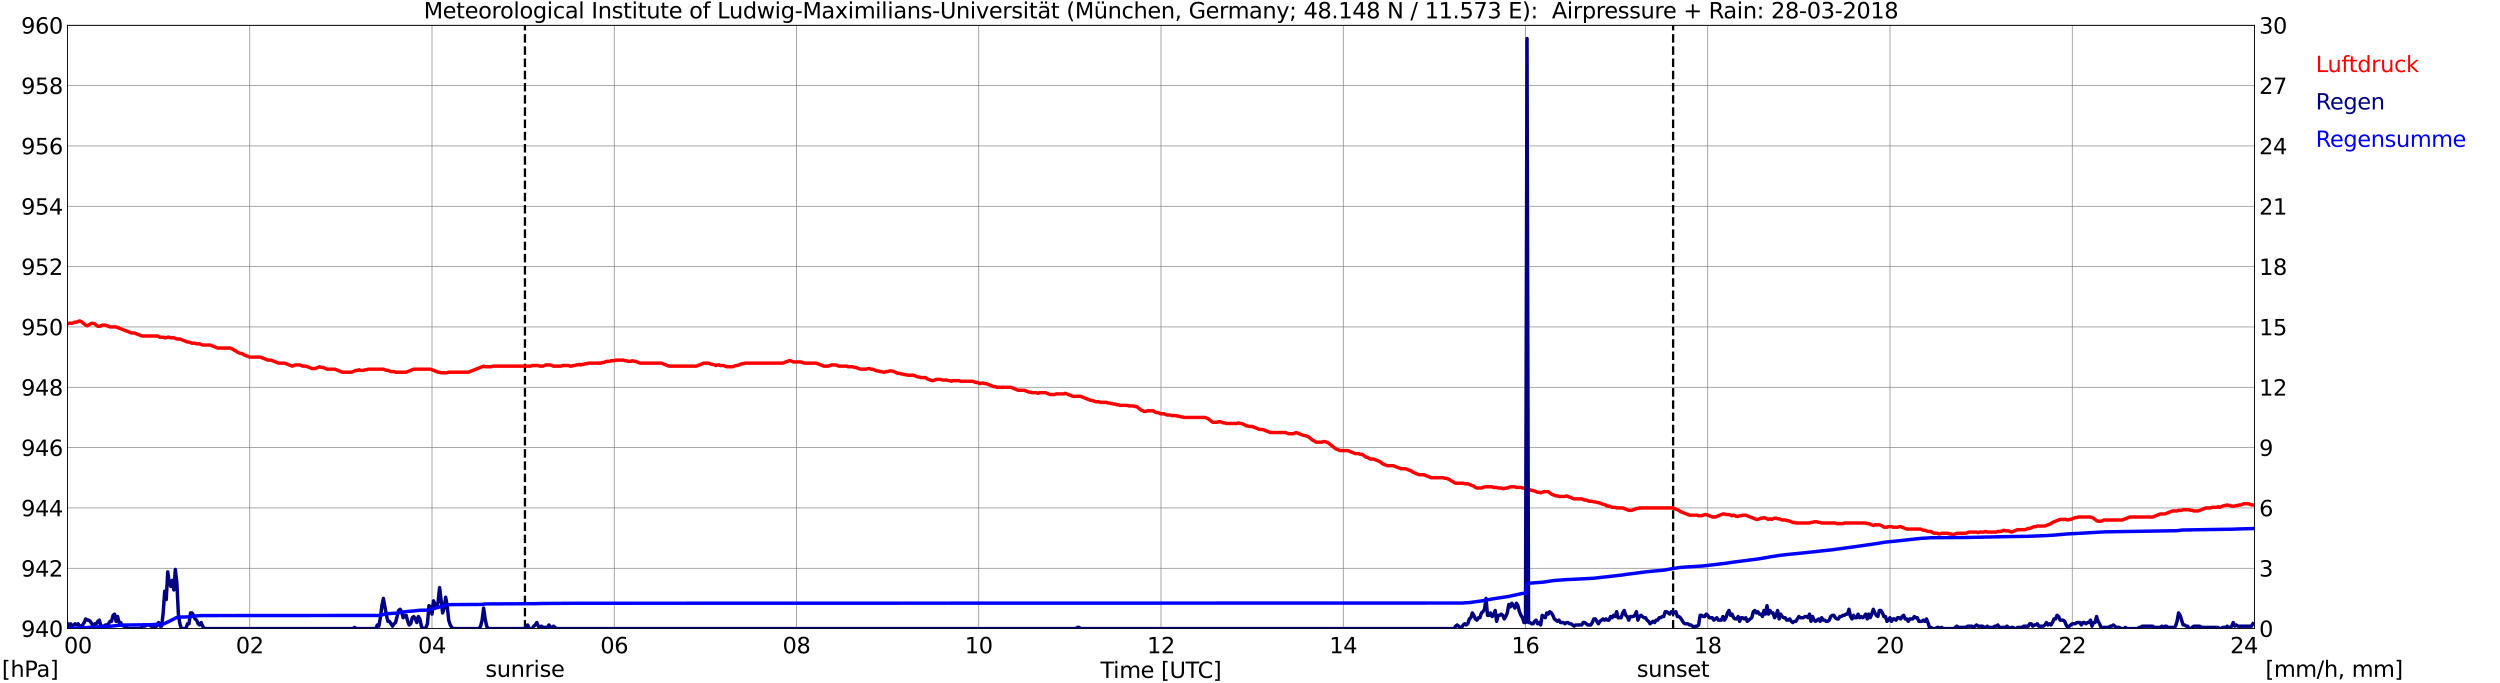 <?xml version="1.0" encoding="utf-8" standalone="no"?>
<!DOCTYPE svg PUBLIC "-//W3C//DTD SVG 1.1//EN"
  "http://www.w3.org/Graphics/SVG/1.1/DTD/svg11.dtd">
<svg xmlns:xlink="http://www.w3.org/1999/xlink" width="1085.4pt" height="296.64pt" viewBox="0 0 1085.4 296.64" xmlns="http://www.w3.org/2000/svg" version="1.1">
 <defs>
  <style type="text/css">*{stroke-linejoin: round; stroke-linecap: butt}</style>
 </defs>
 <g id="figure_1">
  <g id="patch_1">
   <path d="M 0 296.64 
L 1085.4 296.64 
L 1085.4 0 
L 0 0 
z
" style="fill: #ffffff"/>
  </g>
  <g id="axes_1">
   <g id="patch_2">
    <path d="M 29.306 272.909 
L 978.814 272.909 
L 978.814 10.976 
L 29.306 10.976 
z
" style="fill: #ffffff"/>
   </g>
   <g id="patch_3">
    <path d="M 978.814 272.909 
L 978.814 272.909 
L 978.814 10.976 
L 978.814 10.976 
z
" clip-path="url(#pd2432b4701)" style="fill: #d3d3d3; opacity: 0.25; stroke: #d3d3d3; stroke-linejoin: miter"/>
   </g>
   <g id="matplotlib.axis_1">
    <g id="xtick_1">
     <g id="line2d_1">
      <path d="M 29.306 272.909 
L 29.306 10.976 
" clip-path="url(#pd2432b4701)" style="fill: none; stroke: #808080; stroke-width: 0.3; stroke-linecap: square"/>
     </g>
     <g id="line2d_2"/>
     <g id="text_1">
      <!--    00 -->
      <g transform="translate(18.733 283.627) scale(0.095 -0.095)">
       <defs>
        <path id="DejaVuSans-20" transform="scale(0.016)"/>
        <path id="DejaVuSans-30" d="M 2034 4250 
Q 1547 4250 1301 3770 
Q 1056 3291 1056 2328 
Q 1056 1369 1301 889 
Q 1547 409 2034 409 
Q 2525 409 2770 889 
Q 3016 1369 3016 2328 
Q 3016 3291 2770 3770 
Q 2525 4250 2034 4250 
z
M 2034 4750 
Q 2819 4750 3233 4129 
Q 3647 3509 3647 2328 
Q 3647 1150 3233 529 
Q 2819 -91 2034 -91 
Q 1250 -91 836 529 
Q 422 1150 422 2328 
Q 422 3509 836 4129 
Q 1250 4750 2034 4750 
z
" transform="scale(0.016)"/>
       </defs>
       <use xlink:href="#DejaVuSans-20"/>
       <use xlink:href="#DejaVuSans-20" transform="translate(31.787 0)"/>
       <use xlink:href="#DejaVuSans-20" transform="translate(63.574 0)"/>
       <use xlink:href="#DejaVuSans-30" transform="translate(95.361 0)"/>
       <use xlink:href="#DejaVuSans-30" transform="translate(158.984 0)"/>
      </g>
     </g>
    </g>
    <g id="xtick_2">
     <g id="line2d_3">
      <path d="M 108.431 272.909 
L 108.431 10.976 
" clip-path="url(#pd2432b4701)" style="fill: none; stroke: #808080; stroke-width: 0.3; stroke-linecap: square"/>
     </g>
     <g id="line2d_4"/>
     <g id="text_2">
      <!-- 02 -->
      <g transform="translate(102.387 283.627) scale(0.095 -0.095)">
       <defs>
        <path id="DejaVuSans-32" d="M 1228 531 
L 3431 531 
L 3431 0 
L 469 0 
L 469 531 
Q 828 903 1448 1529 
Q 2069 2156 2228 2338 
Q 2531 2678 2651 2914 
Q 2772 3150 2772 3378 
Q 2772 3750 2511 3984 
Q 2250 4219 1831 4219 
Q 1534 4219 1204 4116 
Q 875 4013 500 3803 
L 500 4441 
Q 881 4594 1212 4672 
Q 1544 4750 1819 4750 
Q 2544 4750 2975 4387 
Q 3406 4025 3406 3419 
Q 3406 3131 3298 2873 
Q 3191 2616 2906 2266 
Q 2828 2175 2409 1742 
Q 1991 1309 1228 531 
z
" transform="scale(0.016)"/>
       </defs>
       <use xlink:href="#DejaVuSans-30"/>
       <use xlink:href="#DejaVuSans-32" transform="translate(63.623 0)"/>
      </g>
     </g>
    </g>
    <g id="xtick_3">
     <g id="line2d_5">
      <path d="M 187.557 272.909 
L 187.557 10.976 
" clip-path="url(#pd2432b4701)" style="fill: none; stroke: #808080; stroke-width: 0.3; stroke-linecap: square"/>
     </g>
     <g id="line2d_6"/>
     <g id="text_3">
      <!-- 04 -->
      <g transform="translate(181.513 283.627) scale(0.095 -0.095)">
       <defs>
        <path id="DejaVuSans-34" d="M 2419 4116 
L 825 1625 
L 2419 1625 
L 2419 4116 
z
M 2253 4666 
L 3047 4666 
L 3047 1625 
L 3713 1625 
L 3713 1100 
L 3047 1100 
L 3047 0 
L 2419 0 
L 2419 1100 
L 313 1100 
L 313 1709 
L 2253 4666 
z
" transform="scale(0.016)"/>
       </defs>
       <use xlink:href="#DejaVuSans-30"/>
       <use xlink:href="#DejaVuSans-34" transform="translate(63.623 0)"/>
      </g>
     </g>
    </g>
    <g id="xtick_4">
     <g id="line2d_7">
      <path d="M 266.683 272.909 
L 266.683 10.976 
" clip-path="url(#pd2432b4701)" style="fill: none; stroke: #808080; stroke-width: 0.3; stroke-linecap: square"/>
     </g>
     <g id="line2d_8"/>
     <g id="text_4">
      <!-- 06 -->
      <g transform="translate(260.638 283.627) scale(0.095 -0.095)">
       <defs>
        <path id="DejaVuSans-36" d="M 2113 2584 
Q 1688 2584 1439 2293 
Q 1191 2003 1191 1497 
Q 1191 994 1439 701 
Q 1688 409 2113 409 
Q 2538 409 2786 701 
Q 3034 994 3034 1497 
Q 3034 2003 2786 2293 
Q 2538 2584 2113 2584 
z
M 3366 4563 
L 3366 3988 
Q 3128 4100 2886 4159 
Q 2644 4219 2406 4219 
Q 1781 4219 1451 3797 
Q 1122 3375 1075 2522 
Q 1259 2794 1537 2939 
Q 1816 3084 2150 3084 
Q 2853 3084 3261 2657 
Q 3669 2231 3669 1497 
Q 3669 778 3244 343 
Q 2819 -91 2113 -91 
Q 1303 -91 875 529 
Q 447 1150 447 2328 
Q 447 3434 972 4092 
Q 1497 4750 2381 4750 
Q 2619 4750 2861 4703 
Q 3103 4656 3366 4563 
z
" transform="scale(0.016)"/>
       </defs>
       <use xlink:href="#DejaVuSans-30"/>
       <use xlink:href="#DejaVuSans-36" transform="translate(63.623 0)"/>
      </g>
     </g>
    </g>
    <g id="xtick_5">
     <g id="line2d_9">
      <path d="M 345.808 272.909 
L 345.808 10.976 
" clip-path="url(#pd2432b4701)" style="fill: none; stroke: #808080; stroke-width: 0.3; stroke-linecap: square"/>
     </g>
     <g id="line2d_10"/>
     <g id="text_5">
      <!-- 08 -->
      <g transform="translate(339.764 283.627) scale(0.095 -0.095)">
       <defs>
        <path id="DejaVuSans-38" d="M 2034 2216 
Q 1584 2216 1326 1975 
Q 1069 1734 1069 1313 
Q 1069 891 1326 650 
Q 1584 409 2034 409 
Q 2484 409 2743 651 
Q 3003 894 3003 1313 
Q 3003 1734 2745 1975 
Q 2488 2216 2034 2216 
z
M 1403 2484 
Q 997 2584 770 2862 
Q 544 3141 544 3541 
Q 544 4100 942 4425 
Q 1341 4750 2034 4750 
Q 2731 4750 3128 4425 
Q 3525 4100 3525 3541 
Q 3525 3141 3298 2862 
Q 3072 2584 2669 2484 
Q 3125 2378 3379 2068 
Q 3634 1759 3634 1313 
Q 3634 634 3220 271 
Q 2806 -91 2034 -91 
Q 1263 -91 848 271 
Q 434 634 434 1313 
Q 434 1759 690 2068 
Q 947 2378 1403 2484 
z
M 1172 3481 
Q 1172 3119 1398 2916 
Q 1625 2713 2034 2713 
Q 2441 2713 2670 2916 
Q 2900 3119 2900 3481 
Q 2900 3844 2670 4047 
Q 2441 4250 2034 4250 
Q 1625 4250 1398 4047 
Q 1172 3844 1172 3481 
z
" transform="scale(0.016)"/>
       </defs>
       <use xlink:href="#DejaVuSans-30"/>
       <use xlink:href="#DejaVuSans-38" transform="translate(63.623 0)"/>
      </g>
     </g>
    </g>
    <g id="xtick_6">
     <g id="line2d_11">
      <path d="M 424.934 272.909 
L 424.934 10.976 
" clip-path="url(#pd2432b4701)" style="fill: none; stroke: #808080; stroke-width: 0.3; stroke-linecap: square"/>
     </g>
     <g id="line2d_12"/>
     <g id="text_6">
      <!-- 10 -->
      <g transform="translate(418.89 283.627) scale(0.095 -0.095)">
       <defs>
        <path id="DejaVuSans-31" d="M 794 531 
L 1825 531 
L 1825 4091 
L 703 3866 
L 703 4441 
L 1819 4666 
L 2450 4666 
L 2450 531 
L 3481 531 
L 3481 0 
L 794 0 
L 794 531 
z
" transform="scale(0.016)"/>
       </defs>
       <use xlink:href="#DejaVuSans-31"/>
       <use xlink:href="#DejaVuSans-30" transform="translate(63.623 0)"/>
      </g>
     </g>
    </g>
    <g id="xtick_7">
     <g id="line2d_13">
      <path d="M 504.06 272.909 
L 504.06 10.976 
" clip-path="url(#pd2432b4701)" style="fill: none; stroke: #808080; stroke-width: 0.3; stroke-linecap: square"/>
     </g>
     <g id="line2d_14"/>
     <g id="text_7">
      <!-- 12 -->
      <g transform="translate(498.015 283.627) scale(0.095 -0.095)">
       <use xlink:href="#DejaVuSans-31"/>
       <use xlink:href="#DejaVuSans-32" transform="translate(63.623 0)"/>
      </g>
     </g>
    </g>
    <g id="xtick_8">
     <g id="line2d_15">
      <path d="M 583.185 272.909 
L 583.185 10.976 
" clip-path="url(#pd2432b4701)" style="fill: none; stroke: #808080; stroke-width: 0.3; stroke-linecap: square"/>
     </g>
     <g id="line2d_16"/>
     <g id="text_8">
      <!-- 14 -->
      <g transform="translate(577.141 283.627) scale(0.095 -0.095)">
       <use xlink:href="#DejaVuSans-31"/>
       <use xlink:href="#DejaVuSans-34" transform="translate(63.623 0)"/>
      </g>
     </g>
    </g>
    <g id="xtick_9">
     <g id="line2d_17">
      <path d="M 662.311 272.909 
L 662.311 10.976 
" clip-path="url(#pd2432b4701)" style="fill: none; stroke: #808080; stroke-width: 0.3; stroke-linecap: square"/>
     </g>
     <g id="line2d_18"/>
     <g id="text_9">
      <!-- 16 -->
      <g transform="translate(656.267 283.627) scale(0.095 -0.095)">
       <use xlink:href="#DejaVuSans-31"/>
       <use xlink:href="#DejaVuSans-36" transform="translate(63.623 0)"/>
      </g>
     </g>
    </g>
    <g id="xtick_10">
     <g id="line2d_19">
      <path d="M 741.437 272.909 
L 741.437 10.976 
" clip-path="url(#pd2432b4701)" style="fill: none; stroke: #808080; stroke-width: 0.3; stroke-linecap: square"/>
     </g>
     <g id="line2d_20"/>
     <g id="text_10">
      <!-- 18 -->
      <g transform="translate(735.392 283.627) scale(0.095 -0.095)">
       <use xlink:href="#DejaVuSans-31"/>
       <use xlink:href="#DejaVuSans-38" transform="translate(63.623 0)"/>
      </g>
     </g>
    </g>
    <g id="xtick_11">
     <g id="line2d_21">
      <path d="M 820.562 272.909 
L 820.562 10.976 
" clip-path="url(#pd2432b4701)" style="fill: none; stroke: #808080; stroke-width: 0.3; stroke-linecap: square"/>
     </g>
     <g id="line2d_22"/>
     <g id="text_11">
      <!-- 20 -->
      <g transform="translate(814.518 283.627) scale(0.095 -0.095)">
       <use xlink:href="#DejaVuSans-32"/>
       <use xlink:href="#DejaVuSans-30" transform="translate(63.623 0)"/>
      </g>
     </g>
    </g>
    <g id="xtick_12">
     <g id="line2d_23">
      <path d="M 899.688 272.909 
L 899.688 10.976 
" clip-path="url(#pd2432b4701)" style="fill: none; stroke: #808080; stroke-width: 0.3; stroke-linecap: square"/>
     </g>
     <g id="line2d_24"/>
     <g id="text_12">
      <!-- 22 -->
      <g transform="translate(893.644 283.627) scale(0.095 -0.095)">
       <use xlink:href="#DejaVuSans-32"/>
       <use xlink:href="#DejaVuSans-32" transform="translate(63.623 0)"/>
      </g>
     </g>
    </g>
    <g id="xtick_13">
     <g id="line2d_25">
      <path d="M 978.814 272.909 
L 978.814 10.976 
" clip-path="url(#pd2432b4701)" style="fill: none; stroke: #808080; stroke-width: 0.3; stroke-linecap: square"/>
     </g>
     <g id="line2d_26"/>
     <g id="text_13">
      <!-- 24    -->
      <g transform="translate(968.241 283.627) scale(0.095 -0.095)">
       <use xlink:href="#DejaVuSans-32"/>
       <use xlink:href="#DejaVuSans-34" transform="translate(63.623 0)"/>
       <use xlink:href="#DejaVuSans-20" transform="translate(127.246 0)"/>
       <use xlink:href="#DejaVuSans-20" transform="translate(159.033 0)"/>
       <use xlink:href="#DejaVuSans-20" transform="translate(190.82 0)"/>
      </g>
     </g>
    </g>
    <g id="text_14">
     <!-- Time [UTC] -->
     <g transform="translate(477.806 294.322) scale(0.095 -0.095)">
      <defs>
       <path id="DejaVuSans-54" d="M -19 4666 
L 3928 4666 
L 3928 4134 
L 2272 4134 
L 2272 0 
L 1638 0 
L 1638 4134 
L -19 4134 
L -19 4666 
z
" transform="scale(0.016)"/>
       <path id="DejaVuSans-69" d="M 603 3500 
L 1178 3500 
L 1178 0 
L 603 0 
L 603 3500 
z
M 603 4863 
L 1178 4863 
L 1178 4134 
L 603 4134 
L 603 4863 
z
" transform="scale(0.016)"/>
       <path id="DejaVuSans-6d" d="M 3328 2828 
Q 3544 3216 3844 3400 
Q 4144 3584 4550 3584 
Q 5097 3584 5394 3201 
Q 5691 2819 5691 2113 
L 5691 0 
L 5113 0 
L 5113 2094 
Q 5113 2597 4934 2840 
Q 4756 3084 4391 3084 
Q 3944 3084 3684 2787 
Q 3425 2491 3425 1978 
L 3425 0 
L 2847 0 
L 2847 2094 
Q 2847 2600 2669 2842 
Q 2491 3084 2119 3084 
Q 1678 3084 1418 2786 
Q 1159 2488 1159 1978 
L 1159 0 
L 581 0 
L 581 3500 
L 1159 3500 
L 1159 2956 
Q 1356 3278 1631 3431 
Q 1906 3584 2284 3584 
Q 2666 3584 2933 3390 
Q 3200 3197 3328 2828 
z
" transform="scale(0.016)"/>
       <path id="DejaVuSans-65" d="M 3597 1894 
L 3597 1613 
L 953 1613 
Q 991 1019 1311 708 
Q 1631 397 2203 397 
Q 2534 397 2845 478 
Q 3156 559 3463 722 
L 3463 178 
Q 3153 47 2828 -22 
Q 2503 -91 2169 -91 
Q 1331 -91 842 396 
Q 353 884 353 1716 
Q 353 2575 817 3079 
Q 1281 3584 2069 3584 
Q 2775 3584 3186 3129 
Q 3597 2675 3597 1894 
z
M 3022 2063 
Q 3016 2534 2758 2815 
Q 2500 3097 2075 3097 
Q 1594 3097 1305 2825 
Q 1016 2553 972 2059 
L 3022 2063 
z
" transform="scale(0.016)"/>
       <path id="DejaVuSans-5b" d="M 550 4863 
L 1875 4863 
L 1875 4416 
L 1125 4416 
L 1125 -397 
L 1875 -397 
L 1875 -844 
L 550 -844 
L 550 4863 
z
" transform="scale(0.016)"/>
       <path id="DejaVuSans-55" d="M 556 4666 
L 1191 4666 
L 1191 1831 
Q 1191 1081 1462 751 
Q 1734 422 2344 422 
Q 2950 422 3222 751 
Q 3494 1081 3494 1831 
L 3494 4666 
L 4128 4666 
L 4128 1753 
Q 4128 841 3676 375 
Q 3225 -91 2344 -91 
Q 1459 -91 1007 375 
Q 556 841 556 1753 
L 556 4666 
z
" transform="scale(0.016)"/>
       <path id="DejaVuSans-43" d="M 4122 4306 
L 4122 3641 
Q 3803 3938 3442 4084 
Q 3081 4231 2675 4231 
Q 1875 4231 1450 3742 
Q 1025 3253 1025 2328 
Q 1025 1406 1450 917 
Q 1875 428 2675 428 
Q 3081 428 3442 575 
Q 3803 722 4122 1019 
L 4122 359 
Q 3791 134 3420 21 
Q 3050 -91 2638 -91 
Q 1578 -91 968 557 
Q 359 1206 359 2328 
Q 359 3453 968 4101 
Q 1578 4750 2638 4750 
Q 3056 4750 3426 4639 
Q 3797 4528 4122 4306 
z
" transform="scale(0.016)"/>
       <path id="DejaVuSans-5d" d="M 1947 4863 
L 1947 -844 
L 622 -844 
L 622 -397 
L 1369 -397 
L 1369 4416 
L 622 4416 
L 622 4863 
L 1947 4863 
z
" transform="scale(0.016)"/>
      </defs>
      <use xlink:href="#DejaVuSans-54"/>
      <use xlink:href="#DejaVuSans-69" transform="translate(57.959 0)"/>
      <use xlink:href="#DejaVuSans-6d" transform="translate(85.742 0)"/>
      <use xlink:href="#DejaVuSans-65" transform="translate(183.154 0)"/>
      <use xlink:href="#DejaVuSans-20" transform="translate(244.678 0)"/>
      <use xlink:href="#DejaVuSans-5b" transform="translate(276.465 0)"/>
      <use xlink:href="#DejaVuSans-55" transform="translate(315.479 0)"/>
      <use xlink:href="#DejaVuSans-54" transform="translate(388.672 0)"/>
      <use xlink:href="#DejaVuSans-43" transform="translate(443.881 0)"/>
      <use xlink:href="#DejaVuSans-5d" transform="translate(513.705 0)"/>
     </g>
    </g>
   </g>
   <g id="matplotlib.axis_2">
    <g id="ytick_1">
     <g id="line2d_27">
      <path d="M 29.306 272.909 
L 978.814 272.909 
" clip-path="url(#pd2432b4701)" style="fill: none; stroke: #808080; stroke-width: 0.3; stroke-linecap: square"/>
     </g>
     <g id="line2d_28"/>
     <g id="text_15">
      <!-- 940 -->
      <g transform="translate(9.173 276.518) scale(0.095 -0.095)">
       <defs>
        <path id="DejaVuSans-39" d="M 703 97 
L 703 672 
Q 941 559 1184 500 
Q 1428 441 1663 441 
Q 2288 441 2617 861 
Q 2947 1281 2994 2138 
Q 2813 1869 2534 1725 
Q 2256 1581 1919 1581 
Q 1219 1581 811 2004 
Q 403 2428 403 3163 
Q 403 3881 828 4315 
Q 1253 4750 1959 4750 
Q 2769 4750 3195 4129 
Q 3622 3509 3622 2328 
Q 3622 1225 3098 567 
Q 2575 -91 1691 -91 
Q 1453 -91 1209 -44 
Q 966 3 703 97 
z
M 1959 2075 
Q 2384 2075 2632 2365 
Q 2881 2656 2881 3163 
Q 2881 3666 2632 3958 
Q 2384 4250 1959 4250 
Q 1534 4250 1286 3958 
Q 1038 3666 1038 3163 
Q 1038 2656 1286 2365 
Q 1534 2075 1959 2075 
z
" transform="scale(0.016)"/>
       </defs>
       <use xlink:href="#DejaVuSans-39"/>
       <use xlink:href="#DejaVuSans-34" transform="translate(63.623 0)"/>
       <use xlink:href="#DejaVuSans-30" transform="translate(127.246 0)"/>
      </g>
     </g>
    </g>
    <g id="ytick_2">
     <g id="line2d_29">
      <path d="M 29.306 246.715 
L 978.814 246.715 
" clip-path="url(#pd2432b4701)" style="fill: none; stroke: #808080; stroke-width: 0.3; stroke-linecap: square"/>
     </g>
     <g id="line2d_30"/>
     <g id="text_16">
      <!-- 942 -->
      <g transform="translate(9.173 250.325) scale(0.095 -0.095)">
       <use xlink:href="#DejaVuSans-39"/>
       <use xlink:href="#DejaVuSans-34" transform="translate(63.623 0)"/>
       <use xlink:href="#DejaVuSans-32" transform="translate(127.246 0)"/>
      </g>
     </g>
    </g>
    <g id="ytick_3">
     <g id="line2d_31">
      <path d="M 29.306 220.522 
L 978.814 220.522 
" clip-path="url(#pd2432b4701)" style="fill: none; stroke: #808080; stroke-width: 0.3; stroke-linecap: square"/>
     </g>
     <g id="line2d_32"/>
     <g id="text_17">
      <!-- 944 -->
      <g transform="translate(9.173 224.131) scale(0.095 -0.095)">
       <use xlink:href="#DejaVuSans-39"/>
       <use xlink:href="#DejaVuSans-34" transform="translate(63.623 0)"/>
       <use xlink:href="#DejaVuSans-34" transform="translate(127.246 0)"/>
      </g>
     </g>
    </g>
    <g id="ytick_4">
     <g id="line2d_33">
      <path d="M 29.306 194.329 
L 978.814 194.329 
" clip-path="url(#pd2432b4701)" style="fill: none; stroke: #808080; stroke-width: 0.3; stroke-linecap: square"/>
     </g>
     <g id="line2d_34"/>
     <g id="text_18">
      <!-- 946 -->
      <g transform="translate(9.173 197.938) scale(0.095 -0.095)">
       <use xlink:href="#DejaVuSans-39"/>
       <use xlink:href="#DejaVuSans-34" transform="translate(63.623 0)"/>
       <use xlink:href="#DejaVuSans-36" transform="translate(127.246 0)"/>
      </g>
     </g>
    </g>
    <g id="ytick_5">
     <g id="line2d_35">
      <path d="M 29.306 168.136 
L 978.814 168.136 
" clip-path="url(#pd2432b4701)" style="fill: none; stroke: #808080; stroke-width: 0.3; stroke-linecap: square"/>
     </g>
     <g id="line2d_36"/>
     <g id="text_19">
      <!-- 948 -->
      <g transform="translate(9.173 171.745) scale(0.095 -0.095)">
       <use xlink:href="#DejaVuSans-39"/>
       <use xlink:href="#DejaVuSans-34" transform="translate(63.623 0)"/>
       <use xlink:href="#DejaVuSans-38" transform="translate(127.246 0)"/>
      </g>
     </g>
    </g>
    <g id="ytick_6">
     <g id="line2d_37">
      <path d="M 29.306 141.942 
L 978.814 141.942 
" clip-path="url(#pd2432b4701)" style="fill: none; stroke: #808080; stroke-width: 0.3; stroke-linecap: square"/>
     </g>
     <g id="line2d_38"/>
     <g id="text_20">
      <!-- 950 -->
      <g transform="translate(9.173 145.551) scale(0.095 -0.095)">
       <defs>
        <path id="DejaVuSans-35" d="M 691 4666 
L 3169 4666 
L 3169 4134 
L 1269 4134 
L 1269 2991 
Q 1406 3038 1543 3061 
Q 1681 3084 1819 3084 
Q 2600 3084 3056 2656 
Q 3513 2228 3513 1497 
Q 3513 744 3044 326 
Q 2575 -91 1722 -91 
Q 1428 -91 1123 -41 
Q 819 9 494 109 
L 494 744 
Q 775 591 1075 516 
Q 1375 441 1709 441 
Q 2250 441 2565 725 
Q 2881 1009 2881 1497 
Q 2881 1984 2565 2268 
Q 2250 2553 1709 2553 
Q 1456 2553 1204 2497 
Q 953 2441 691 2322 
L 691 4666 
z
" transform="scale(0.016)"/>
       </defs>
       <use xlink:href="#DejaVuSans-39"/>
       <use xlink:href="#DejaVuSans-35" transform="translate(63.623 0)"/>
       <use xlink:href="#DejaVuSans-30" transform="translate(127.246 0)"/>
      </g>
     </g>
    </g>
    <g id="ytick_7">
     <g id="line2d_39">
      <path d="M 29.306 115.749 
L 978.814 115.749 
" clip-path="url(#pd2432b4701)" style="fill: none; stroke: #808080; stroke-width: 0.3; stroke-linecap: square"/>
     </g>
     <g id="line2d_40"/>
     <g id="text_21">
      <!-- 952 -->
      <g transform="translate(9.173 119.358) scale(0.095 -0.095)">
       <use xlink:href="#DejaVuSans-39"/>
       <use xlink:href="#DejaVuSans-35" transform="translate(63.623 0)"/>
       <use xlink:href="#DejaVuSans-32" transform="translate(127.246 0)"/>
      </g>
     </g>
    </g>
    <g id="ytick_8">
     <g id="line2d_41">
      <path d="M 29.306 89.556 
L 978.814 89.556 
" clip-path="url(#pd2432b4701)" style="fill: none; stroke: #808080; stroke-width: 0.3; stroke-linecap: square"/>
     </g>
     <g id="line2d_42"/>
     <g id="text_22">
      <!-- 954 -->
      <g transform="translate(9.173 93.165) scale(0.095 -0.095)">
       <use xlink:href="#DejaVuSans-39"/>
       <use xlink:href="#DejaVuSans-35" transform="translate(63.623 0)"/>
       <use xlink:href="#DejaVuSans-34" transform="translate(127.246 0)"/>
      </g>
     </g>
    </g>
    <g id="ytick_9">
     <g id="line2d_43">
      <path d="M 29.306 63.362 
L 978.814 63.362 
" clip-path="url(#pd2432b4701)" style="fill: none; stroke: #808080; stroke-width: 0.3; stroke-linecap: square"/>
     </g>
     <g id="line2d_44"/>
     <g id="text_23">
      <!-- 956 -->
      <g transform="translate(9.173 66.972) scale(0.095 -0.095)">
       <use xlink:href="#DejaVuSans-39"/>
       <use xlink:href="#DejaVuSans-35" transform="translate(63.623 0)"/>
       <use xlink:href="#DejaVuSans-36" transform="translate(127.246 0)"/>
      </g>
     </g>
    </g>
    <g id="ytick_10">
     <g id="line2d_45">
      <path d="M 29.306 37.169 
L 978.814 37.169 
" clip-path="url(#pd2432b4701)" style="fill: none; stroke: #808080; stroke-width: 0.3; stroke-linecap: square"/>
     </g>
     <g id="line2d_46"/>
     <g id="text_24">
      <!-- 958 -->
      <g transform="translate(9.173 40.778) scale(0.095 -0.095)">
       <use xlink:href="#DejaVuSans-39"/>
       <use xlink:href="#DejaVuSans-35" transform="translate(63.623 0)"/>
       <use xlink:href="#DejaVuSans-38" transform="translate(127.246 0)"/>
      </g>
     </g>
    </g>
    <g id="ytick_11">
     <g id="line2d_47">
      <path d="M 29.306 10.976 
L 978.814 10.976 
" clip-path="url(#pd2432b4701)" style="fill: none; stroke: #808080; stroke-width: 0.3; stroke-linecap: square"/>
     </g>
     <g id="line2d_48"/>
     <g id="text_25">
      <!-- 960 -->
      <g transform="translate(9.173 14.585) scale(0.095 -0.095)">
       <use xlink:href="#DejaVuSans-39"/>
       <use xlink:href="#DejaVuSans-36" transform="translate(63.623 0)"/>
       <use xlink:href="#DejaVuSans-30" transform="translate(127.246 0)"/>
      </g>
     </g>
    </g>
   </g>
   <g id="line2d_49">
    <path d="M 227.911 272.909 
L 227.911 10.976 
" clip-path="url(#pd2432b4701)" style="fill: none; stroke-dasharray: 3.7,1.6; stroke-dashoffset: 0; stroke: #000000"/>
   </g>
   <g id="line2d_50">
    <path d="M 726.403 272.909 
L 726.403 10.976 
" clip-path="url(#pd2432b4701)" style="fill: none; stroke-dasharray: 3.7,1.6; stroke-dashoffset: 0; stroke: #000000"/>
   </g>
   <g id="line2d_51">
    <path d="M 29.306 140.633 
L 29.965 140.305 
L 31.284 140.371 
L 32.603 139.847 
L 33.262 139.847 
L 34.581 139.323 
L 35.24 139.585 
L 37.218 141.156 
L 37.878 141.418 
L 38.537 141.156 
L 39.197 140.633 
L 39.856 140.371 
L 40.515 140.371 
L 41.175 140.633 
L 42.493 141.68 
L 43.153 141.68 
L 44.472 141.156 
L 45.79 141.156 
L 47.768 141.942 
L 50.406 141.942 
L 57 144.562 
L 58.319 144.562 
L 61.615 145.871 
L 68.209 145.871 
L 69.528 146.395 
L 70.847 146.395 
L 71.506 146.657 
L 72.166 146.657 
L 72.825 146.395 
L 73.484 146.395 
L 74.144 146.657 
L 75.462 146.657 
L 76.781 147.181 
L 78.1 147.181 
L 81.397 148.491 
L 82.056 148.491 
L 83.375 149.014 
L 84.694 149.014 
L 85.353 149.276 
L 86.672 149.276 
L 87.991 149.8 
L 91.288 149.8 
L 94.584 151.11 
L 99.86 151.11 
L 101.178 151.634 
L 101.838 152.158 
L 102.497 152.42 
L 103.156 152.943 
L 104.475 153.467 
L 105.135 153.467 
L 105.794 153.991 
L 108.431 155.039 
L 113.047 155.039 
L 116.344 156.349 
L 117.663 156.349 
L 120.96 157.658 
L 123.597 157.658 
L 126.894 158.968 
L 128.213 158.444 
L 130.191 158.444 
L 131.51 158.968 
L 132.829 158.968 
L 135.466 160.016 
L 136.785 160.016 
L 138.763 159.23 
L 139.422 159.492 
L 140.082 159.492 
L 142.06 160.278 
L 145.357 160.278 
L 148.654 161.587 
L 152.61 161.587 
L 154.588 160.801 
L 155.247 160.801 
L 155.907 160.539 
L 156.566 160.801 
L 157.885 160.801 
L 158.544 160.539 
L 159.204 160.539 
L 159.863 160.278 
L 166.457 160.278 
L 167.776 160.801 
L 168.435 160.801 
L 169.754 161.325 
L 171.073 161.325 
L 171.732 161.587 
L 176.348 161.587 
L 179.645 160.278 
L 186.898 160.278 
L 190.195 161.587 
L 190.854 161.587 
L 191.513 161.849 
L 194.151 161.849 
L 194.81 161.587 
L 203.382 161.587 
L 209.976 158.968 
L 210.635 159.23 
L 213.273 159.23 
L 213.932 158.968 
L 230.417 158.968 
L 231.076 158.706 
L 233.714 158.706 
L 234.373 158.968 
L 235.692 158.968 
L 237.011 158.444 
L 238.989 158.444 
L 240.308 158.968 
L 243.604 158.968 
L 244.264 158.706 
L 246.901 158.706 
L 247.561 158.968 
L 248.22 158.968 
L 248.88 158.706 
L 249.539 158.706 
L 250.198 158.444 
L 250.858 158.444 
L 251.517 158.182 
L 252.176 158.444 
L 252.836 158.182 
L 253.495 158.182 
L 254.155 157.92 
L 254.814 157.92 
L 255.473 157.658 
L 260.748 157.658 
L 261.408 157.396 
L 262.067 157.396 
L 263.386 156.872 
L 264.705 156.872 
L 265.364 156.61 
L 266.683 156.61 
L 267.342 156.349 
L 270.639 156.349 
L 271.298 156.61 
L 271.958 156.61 
L 272.617 156.872 
L 273.936 156.872 
L 274.595 156.61 
L 275.255 156.872 
L 275.914 156.872 
L 277.892 157.658 
L 287.124 157.658 
L 290.42 158.968 
L 302.289 158.968 
L 305.586 157.658 
L 307.564 157.658 
L 308.883 158.182 
L 309.543 158.182 
L 310.861 158.706 
L 311.521 158.444 
L 312.18 158.444 
L 312.839 158.706 
L 314.158 158.706 
L 315.477 159.23 
L 318.114 159.23 
L 319.433 158.706 
L 320.093 158.706 
L 322.071 157.92 
L 322.73 157.92 
L 323.39 157.658 
L 339.874 157.658 
L 342.512 156.61 
L 343.171 156.61 
L 344.49 157.134 
L 347.787 157.134 
L 349.105 157.658 
L 354.38 157.658 
L 357.677 158.968 
L 359.655 158.968 
L 360.974 158.444 
L 362.952 158.444 
L 364.271 158.968 
L 367.568 158.968 
L 368.227 159.23 
L 370.206 159.23 
L 370.865 159.492 
L 371.524 159.492 
L 373.502 160.278 
L 376.14 160.278 
L 376.799 160.016 
L 377.459 160.016 
L 378.118 160.278 
L 378.777 160.278 
L 380.756 161.063 
L 381.415 161.063 
L 382.074 161.325 
L 382.734 161.325 
L 383.393 161.587 
L 384.053 161.587 
L 384.712 161.325 
L 385.371 161.325 
L 386.031 161.063 
L 387.349 161.063 
L 389.987 162.111 
L 390.646 162.111 
L 391.306 162.373 
L 391.965 162.373 
L 392.624 162.635 
L 393.284 162.635 
L 393.943 162.897 
L 396.581 162.897 
L 398.559 163.683 
L 399.218 163.683 
L 399.878 163.945 
L 401.856 163.945 
L 402.515 164.468 
L 404.493 165.254 
L 405.153 165.254 
L 406.471 164.73 
L 408.45 164.73 
L 409.109 164.992 
L 411.087 164.992 
L 411.746 165.254 
L 412.406 165.254 
L 413.065 165.516 
L 413.725 165.254 
L 416.362 165.254 
L 417.022 165.516 
L 422.297 165.516 
L 423.615 166.04 
L 424.275 166.04 
L 425.593 166.564 
L 426.253 166.302 
L 426.912 166.302 
L 427.572 166.564 
L 428.231 166.564 
L 431.528 167.874 
L 432.187 167.874 
L 432.847 168.136 
L 438.781 168.136 
L 442.078 169.445 
L 444.716 169.445 
L 446.694 170.231 
L 447.353 170.231 
L 448.012 170.493 
L 449.991 170.493 
L 450.65 170.755 
L 451.309 170.493 
L 453.947 170.493 
L 455.925 171.279 
L 457.903 171.279 
L 458.563 171.017 
L 461.859 171.017 
L 462.519 170.755 
L 465.816 172.065 
L 469.113 172.065 
L 473.728 173.898 
L 474.388 173.898 
L 475.706 174.422 
L 477.025 174.422 
L 477.685 174.684 
L 480.322 174.684 
L 480.981 174.946 
L 481.641 174.946 
L 482.3 175.208 
L 482.96 175.208 
L 483.619 175.47 
L 484.278 175.47 
L 484.938 175.732 
L 485.597 175.732 
L 486.256 175.994 
L 489.553 175.994 
L 490.213 176.255 
L 492.191 176.255 
L 492.85 176.517 
L 493.51 176.517 
L 495.488 178.089 
L 496.807 178.613 
L 497.466 178.613 
L 498.125 178.351 
L 500.763 178.351 
L 501.422 178.875 
L 502.082 179.137 
L 502.741 179.137 
L 504.06 179.661 
L 505.379 179.661 
L 506.697 180.184 
L 508.016 180.184 
L 508.675 180.446 
L 510.654 180.446 
L 511.313 180.708 
L 511.972 180.708 
L 512.632 180.97 
L 513.291 180.97 
L 513.95 181.232 
L 523.182 181.232 
L 524.501 181.756 
L 526.479 183.328 
L 528.457 183.328 
L 529.116 183.066 
L 529.776 183.066 
L 531.094 183.59 
L 531.754 183.59 
L 532.413 183.852 
L 537.029 183.852 
L 537.688 183.59 
L 538.348 183.852 
L 539.007 183.852 
L 540.326 184.375 
L 540.985 184.899 
L 541.644 184.899 
L 542.304 185.161 
L 543.623 185.161 
L 546.919 186.471 
L 548.238 186.471 
L 551.535 187.781 
L 558.129 187.781 
L 559.448 188.304 
L 561.426 188.304 
L 562.745 187.781 
L 566.042 189.09 
L 566.701 189.09 
L 568.02 189.614 
L 569.998 191.186 
L 570.657 191.448 
L 571.317 191.971 
L 573.954 191.971 
L 574.613 191.71 
L 575.273 191.71 
L 576.592 192.233 
L 579.889 194.853 
L 581.867 195.639 
L 585.164 195.639 
L 588.46 196.948 
L 589.779 196.948 
L 590.439 197.21 
L 591.098 197.21 
L 591.757 197.472 
L 593.076 198.52 
L 593.736 198.52 
L 594.395 199.044 
L 595.054 199.306 
L 596.373 199.306 
L 599.011 200.353 
L 600.329 201.401 
L 602.307 202.187 
L 604.945 202.187 
L 608.242 203.497 
L 610.22 203.497 
L 612.858 204.544 
L 613.517 205.068 
L 616.154 206.116 
L 618.133 206.116 
L 621.429 207.426 
L 626.705 207.426 
L 627.364 207.687 
L 628.023 207.687 
L 629.342 208.211 
L 630.001 208.735 
L 630.661 208.997 
L 631.32 209.521 
L 631.98 209.783 
L 635.276 209.783 
L 635.936 210.045 
L 637.255 210.045 
L 639.892 211.093 
L 640.552 211.616 
L 641.211 211.878 
L 643.189 211.878 
L 644.508 211.355 
L 647.805 211.355 
L 648.464 211.616 
L 649.783 211.616 
L 650.442 211.878 
L 651.761 211.878 
L 652.42 212.14 
L 653.08 212.14 
L 653.739 211.878 
L 654.399 211.878 
L 655.717 211.355 
L 657.695 211.355 
L 658.355 211.616 
L 660.333 211.616 
L 660.992 211.878 
L 661.652 211.878 
L 663.63 212.664 
L 664.289 212.664 
L 664.949 212.926 
L 665.608 212.926 
L 667.586 213.712 
L 668.246 213.712 
L 668.905 213.974 
L 670.224 213.45 
L 672.202 213.45 
L 673.521 214.498 
L 675.499 215.284 
L 676.158 215.284 
L 676.817 215.545 
L 679.455 215.545 
L 680.114 215.284 
L 683.411 216.593 
L 686.708 216.593 
L 688.027 217.117 
L 688.686 217.117 
L 690.005 217.641 
L 691.324 217.641 
L 691.983 217.903 
L 692.643 217.903 
L 693.302 218.165 
L 693.961 218.165 
L 695.939 218.951 
L 696.599 218.951 
L 697.258 219.474 
L 697.918 219.736 
L 698.577 219.736 
L 699.896 220.26 
L 701.215 220.26 
L 701.874 220.522 
L 704.511 220.522 
L 707.149 221.57 
L 708.468 221.57 
L 710.446 220.784 
L 711.105 220.784 
L 711.765 220.522 
L 726.271 220.522 
L 728.909 221.57 
L 729.568 222.094 
L 733.524 223.665 
L 736.821 223.665 
L 737.48 223.927 
L 738.799 223.927 
L 740.118 223.403 
L 740.777 223.403 
L 743.415 224.451 
L 744.734 224.451 
L 748.031 223.142 
L 748.69 223.142 
L 749.349 223.403 
L 750.668 223.403 
L 751.987 223.927 
L 752.646 223.665 
L 753.965 224.189 
L 754.624 224.189 
L 755.284 223.927 
L 755.943 223.927 
L 756.602 223.665 
L 757.921 223.665 
L 762.537 225.499 
L 763.196 225.499 
L 764.515 224.975 
L 765.174 224.975 
L 765.834 224.713 
L 767.812 225.499 
L 768.471 225.237 
L 769.131 225.499 
L 770.449 224.975 
L 771.109 224.975 
L 771.768 225.237 
L 772.428 225.237 
L 773.746 225.761 
L 775.065 225.761 
L 775.725 226.023 
L 776.384 226.023 
L 778.362 226.809 
L 779.021 226.809 
L 779.681 227.071 
L 785.615 227.071 
L 786.275 226.809 
L 786.934 226.809 
L 787.593 226.547 
L 788.912 226.547 
L 789.572 226.809 
L 790.231 226.809 
L 790.89 227.071 
L 796.825 227.071 
L 797.484 227.332 
L 800.122 227.332 
L 800.781 227.071 
L 810.012 227.071 
L 810.672 227.332 
L 811.331 227.332 
L 813.309 228.118 
L 813.969 227.856 
L 815.947 227.856 
L 817.265 228.38 
L 817.925 228.904 
L 819.244 228.904 
L 819.903 228.642 
L 821.222 228.642 
L 821.881 228.904 
L 823.859 228.904 
L 824.519 228.642 
L 825.178 228.642 
L 827.816 229.69 
L 833.75 229.69 
L 835.069 230.214 
L 835.728 230.214 
L 837.047 230.738 
L 838.366 230.738 
L 839.025 231.261 
L 839.684 231.523 
L 841.003 231.523 
L 841.663 231.785 
L 842.322 231.785 
L 842.981 231.523 
L 845.619 231.523 
L 846.278 231.785 
L 846.938 231.785 
L 847.597 232.047 
L 848.256 232.047 
L 849.575 231.523 
L 853.531 231.523 
L 854.85 231 
L 858.147 231 
L 858.806 231.261 
L 859.466 231 
L 861.444 231 
L 862.103 230.738 
L 862.763 231 
L 866.719 231 
L 867.378 230.738 
L 868.697 230.738 
L 870.016 230.214 
L 870.675 230.476 
L 871.994 230.476 
L 873.313 231 
L 875.95 229.952 
L 879.247 229.952 
L 880.566 229.428 
L 881.225 229.428 
L 883.204 228.642 
L 883.863 228.642 
L 884.522 228.38 
L 887.819 228.38 
L 890.457 227.332 
L 891.116 226.809 
L 894.413 225.499 
L 897.051 225.499 
L 897.71 225.761 
L 898.369 225.499 
L 899.029 225.499 
L 901.007 224.713 
L 901.666 224.713 
L 902.326 224.451 
L 907.601 224.451 
L 908.919 224.975 
L 910.238 226.023 
L 910.898 226.285 
L 912.216 226.285 
L 913.535 225.761 
L 921.448 225.761 
L 924.745 224.451 
L 934.635 224.451 
L 937.932 223.142 
L 939.91 223.142 
L 943.207 221.832 
L 945.185 221.832 
L 945.845 221.57 
L 947.163 221.57 
L 947.823 221.308 
L 950.46 221.308 
L 951.12 221.57 
L 951.779 221.57 
L 952.438 221.832 
L 954.417 221.832 
L 957.714 220.522 
L 959.692 220.522 
L 960.351 220.26 
L 962.329 220.26 
L 962.989 219.998 
L 963.648 220.26 
L 965.626 219.474 
L 966.285 219.474 
L 966.945 219.213 
L 967.604 219.474 
L 968.264 219.474 
L 968.923 219.736 
L 970.242 219.736 
L 970.901 219.474 
L 971.561 219.474 
L 972.22 219.213 
L 972.879 219.213 
L 974.198 218.689 
L 976.176 218.689 
L 977.495 219.213 
L 978.154 219.213 
L 978.154 219.213 
" clip-path="url(#pd2432b4701)" style="fill: none; stroke: #ff0000; stroke-width: 1.5; stroke-linecap: square"/>
   </g>
   <g id="patch_4">
    <path d="M 29.306 272.909 
L 29.306 10.976 
" style="fill: none; stroke: #000000; stroke-width: 0.3; stroke-linejoin: miter; stroke-linecap: square"/>
   </g>
   <g id="patch_5">
    <path d="M 978.814 272.909 
L 978.814 10.976 
" style="fill: none; stroke: #000000; stroke-width: 0.3; stroke-linejoin: miter; stroke-linecap: square"/>
   </g>
   <g id="patch_6">
    <path d="M 29.306 272.909 
L 978.814 272.909 
" style="fill: none; stroke: #000000; stroke-width: 0.3; stroke-linejoin: miter; stroke-linecap: square"/>
   </g>
   <g id="patch_7">
    <path d="M 29.306 10.976 
L 978.814 10.976 
" style="fill: none; stroke: #000000; stroke-width: 0.3; stroke-linejoin: miter; stroke-linecap: square"/>
   </g>
   <g id="text_26">
    <!-- sunrise -->
    <g transform="translate(210.747 293.863) scale(0.095 -0.095)">
     <defs>
      <path id="DejaVuSans-73" d="M 2834 3397 
L 2834 2853 
Q 2591 2978 2328 3040 
Q 2066 3103 1784 3103 
Q 1356 3103 1142 2972 
Q 928 2841 928 2578 
Q 928 2378 1081 2264 
Q 1234 2150 1697 2047 
L 1894 2003 
Q 2506 1872 2764 1633 
Q 3022 1394 3022 966 
Q 3022 478 2636 193 
Q 2250 -91 1575 -91 
Q 1294 -91 989 -36 
Q 684 19 347 128 
L 347 722 
Q 666 556 975 473 
Q 1284 391 1588 391 
Q 1994 391 2212 530 
Q 2431 669 2431 922 
Q 2431 1156 2273 1281 
Q 2116 1406 1581 1522 
L 1381 1569 
Q 847 1681 609 1914 
Q 372 2147 372 2553 
Q 372 3047 722 3315 
Q 1072 3584 1716 3584 
Q 2034 3584 2315 3537 
Q 2597 3491 2834 3397 
z
" transform="scale(0.016)"/>
      <path id="DejaVuSans-75" d="M 544 1381 
L 544 3500 
L 1119 3500 
L 1119 1403 
Q 1119 906 1312 657 
Q 1506 409 1894 409 
Q 2359 409 2629 706 
Q 2900 1003 2900 1516 
L 2900 3500 
L 3475 3500 
L 3475 0 
L 2900 0 
L 2900 538 
Q 2691 219 2414 64 
Q 2138 -91 1772 -91 
Q 1169 -91 856 284 
Q 544 659 544 1381 
z
M 1991 3584 
L 1991 3584 
z
" transform="scale(0.016)"/>
      <path id="DejaVuSans-6e" d="M 3513 2113 
L 3513 0 
L 2938 0 
L 2938 2094 
Q 2938 2591 2744 2837 
Q 2550 3084 2163 3084 
Q 1697 3084 1428 2787 
Q 1159 2491 1159 1978 
L 1159 0 
L 581 0 
L 581 3500 
L 1159 3500 
L 1159 2956 
Q 1366 3272 1645 3428 
Q 1925 3584 2291 3584 
Q 2894 3584 3203 3211 
Q 3513 2838 3513 2113 
z
" transform="scale(0.016)"/>
      <path id="DejaVuSans-72" d="M 2631 2963 
Q 2534 3019 2420 3045 
Q 2306 3072 2169 3072 
Q 1681 3072 1420 2755 
Q 1159 2438 1159 1844 
L 1159 0 
L 581 0 
L 581 3500 
L 1159 3500 
L 1159 2956 
Q 1341 3275 1631 3429 
Q 1922 3584 2338 3584 
Q 2397 3584 2469 3576 
Q 2541 3569 2628 3553 
L 2631 2963 
z
" transform="scale(0.016)"/>
     </defs>
     <use xlink:href="#DejaVuSans-73"/>
     <use xlink:href="#DejaVuSans-75" transform="translate(52.1 0)"/>
     <use xlink:href="#DejaVuSans-6e" transform="translate(115.479 0)"/>
     <use xlink:href="#DejaVuSans-72" transform="translate(178.857 0)"/>
     <use xlink:href="#DejaVuSans-69" transform="translate(219.971 0)"/>
     <use xlink:href="#DejaVuSans-73" transform="translate(247.754 0)"/>
     <use xlink:href="#DejaVuSans-65" transform="translate(299.854 0)"/>
    </g>
   </g>
   <g id="text_27">
    <!-- sunset -->
    <g transform="translate(710.648 293.863) scale(0.095 -0.095)">
     <defs>
      <path id="DejaVuSans-74" d="M 1172 4494 
L 1172 3500 
L 2356 3500 
L 2356 3053 
L 1172 3053 
L 1172 1153 
Q 1172 725 1289 603 
Q 1406 481 1766 481 
L 2356 481 
L 2356 0 
L 1766 0 
Q 1100 0 847 248 
Q 594 497 594 1153 
L 594 3053 
L 172 3053 
L 172 3500 
L 594 3500 
L 594 4494 
L 1172 4494 
z
" transform="scale(0.016)"/>
     </defs>
     <use xlink:href="#DejaVuSans-73"/>
     <use xlink:href="#DejaVuSans-75" transform="translate(52.1 0)"/>
     <use xlink:href="#DejaVuSans-6e" transform="translate(115.479 0)"/>
     <use xlink:href="#DejaVuSans-73" transform="translate(178.857 0)"/>
     <use xlink:href="#DejaVuSans-65" transform="translate(230.957 0)"/>
     <use xlink:href="#DejaVuSans-74" transform="translate(292.48 0)"/>
    </g>
   </g>
   <g id="text_28">
    <!-- [hPa] -->
    <g transform="translate(0.821 293.863) scale(0.095 -0.095)">
     <defs>
      <path id="DejaVuSans-68" d="M 3513 2113 
L 3513 0 
L 2938 0 
L 2938 2094 
Q 2938 2591 2744 2837 
Q 2550 3084 2163 3084 
Q 1697 3084 1428 2787 
Q 1159 2491 1159 1978 
L 1159 0 
L 581 0 
L 581 4863 
L 1159 4863 
L 1159 2956 
Q 1366 3272 1645 3428 
Q 1925 3584 2291 3584 
Q 2894 3584 3203 3211 
Q 3513 2838 3513 2113 
z
" transform="scale(0.016)"/>
      <path id="DejaVuSans-50" d="M 1259 4147 
L 1259 2394 
L 2053 2394 
Q 2494 2394 2734 2622 
Q 2975 2850 2975 3272 
Q 2975 3691 2734 3919 
Q 2494 4147 2053 4147 
L 1259 4147 
z
M 628 4666 
L 2053 4666 
Q 2838 4666 3239 4311 
Q 3641 3956 3641 3272 
Q 3641 2581 3239 2228 
Q 2838 1875 2053 1875 
L 1259 1875 
L 1259 0 
L 628 0 
L 628 4666 
z
" transform="scale(0.016)"/>
      <path id="DejaVuSans-61" d="M 2194 1759 
Q 1497 1759 1228 1600 
Q 959 1441 959 1056 
Q 959 750 1161 570 
Q 1363 391 1709 391 
Q 2188 391 2477 730 
Q 2766 1069 2766 1631 
L 2766 1759 
L 2194 1759 
z
M 3341 1997 
L 3341 0 
L 2766 0 
L 2766 531 
Q 2569 213 2275 61 
Q 1981 -91 1556 -91 
Q 1019 -91 701 211 
Q 384 513 384 1019 
Q 384 1609 779 1909 
Q 1175 2209 1959 2209 
L 2766 2209 
L 2766 2266 
Q 2766 2663 2505 2880 
Q 2244 3097 1772 3097 
Q 1472 3097 1187 3025 
Q 903 2953 641 2809 
L 641 3341 
Q 956 3463 1253 3523 
Q 1550 3584 1831 3584 
Q 2591 3584 2966 3190 
Q 3341 2797 3341 1997 
z
" transform="scale(0.016)"/>
     </defs>
     <use xlink:href="#DejaVuSans-5b"/>
     <use xlink:href="#DejaVuSans-68" transform="translate(39.014 0)"/>
     <use xlink:href="#DejaVuSans-50" transform="translate(102.393 0)"/>
     <use xlink:href="#DejaVuSans-61" transform="translate(158.195 0)"/>
     <use xlink:href="#DejaVuSans-5d" transform="translate(219.475 0)"/>
    </g>
   </g>
   <g id="text_29">
    <!-- Luftdruck -->
    <g style="fill: #ff0000" transform="translate(1005.4 31.291) scale(0.095 -0.095)">
     <defs>
      <path id="DejaVuSans-4c" d="M 628 4666 
L 1259 4666 
L 1259 531 
L 3531 531 
L 3531 0 
L 628 0 
L 628 4666 
z
" transform="scale(0.016)"/>
      <path id="DejaVuSans-66" d="M 2375 4863 
L 2375 4384 
L 1825 4384 
Q 1516 4384 1395 4259 
Q 1275 4134 1275 3809 
L 1275 3500 
L 2222 3500 
L 2222 3053 
L 1275 3053 
L 1275 0 
L 697 0 
L 697 3053 
L 147 3053 
L 147 3500 
L 697 3500 
L 697 3744 
Q 697 4328 969 4595 
Q 1241 4863 1831 4863 
L 2375 4863 
z
" transform="scale(0.016)"/>
      <path id="DejaVuSans-64" d="M 2906 2969 
L 2906 4863 
L 3481 4863 
L 3481 0 
L 2906 0 
L 2906 525 
Q 2725 213 2448 61 
Q 2172 -91 1784 -91 
Q 1150 -91 751 415 
Q 353 922 353 1747 
Q 353 2572 751 3078 
Q 1150 3584 1784 3584 
Q 2172 3584 2448 3432 
Q 2725 3281 2906 2969 
z
M 947 1747 
Q 947 1113 1208 752 
Q 1469 391 1925 391 
Q 2381 391 2643 752 
Q 2906 1113 2906 1747 
Q 2906 2381 2643 2742 
Q 2381 3103 1925 3103 
Q 1469 3103 1208 2742 
Q 947 2381 947 1747 
z
" transform="scale(0.016)"/>
      <path id="DejaVuSans-63" d="M 3122 3366 
L 3122 2828 
Q 2878 2963 2633 3030 
Q 2388 3097 2138 3097 
Q 1578 3097 1268 2742 
Q 959 2388 959 1747 
Q 959 1106 1268 751 
Q 1578 397 2138 397 
Q 2388 397 2633 464 
Q 2878 531 3122 666 
L 3122 134 
Q 2881 22 2623 -34 
Q 2366 -91 2075 -91 
Q 1284 -91 818 406 
Q 353 903 353 1747 
Q 353 2603 823 3093 
Q 1294 3584 2113 3584 
Q 2378 3584 2631 3529 
Q 2884 3475 3122 3366 
z
" transform="scale(0.016)"/>
      <path id="DejaVuSans-6b" d="M 581 4863 
L 1159 4863 
L 1159 1991 
L 2875 3500 
L 3609 3500 
L 1753 1863 
L 3688 0 
L 2938 0 
L 1159 1709 
L 1159 0 
L 581 0 
L 581 4863 
z
" transform="scale(0.016)"/>
     </defs>
     <use xlink:href="#DejaVuSans-4c"/>
     <use xlink:href="#DejaVuSans-75" transform="translate(53.963 0)"/>
     <use xlink:href="#DejaVuSans-66" transform="translate(117.342 0)"/>
     <use xlink:href="#DejaVuSans-74" transform="translate(150.797 0)"/>
     <use xlink:href="#DejaVuSans-64" transform="translate(190.006 0)"/>
     <use xlink:href="#DejaVuSans-72" transform="translate(253.482 0)"/>
     <use xlink:href="#DejaVuSans-75" transform="translate(294.596 0)"/>
     <use xlink:href="#DejaVuSans-63" transform="translate(357.975 0)"/>
     <use xlink:href="#DejaVuSans-6b" transform="translate(412.955 0)"/>
    </g>
   </g>
   <g id="text_30">
    <!-- Regen -->
    <g style="fill: #000080" transform="translate(1005.4 47.531) scale(0.095 -0.095)">
     <defs>
      <path id="DejaVuSans-52" d="M 2841 2188 
Q 3044 2119 3236 1894 
Q 3428 1669 3622 1275 
L 4263 0 
L 3584 0 
L 2988 1197 
Q 2756 1666 2539 1819 
Q 2322 1972 1947 1972 
L 1259 1972 
L 1259 0 
L 628 0 
L 628 4666 
L 2053 4666 
Q 2853 4666 3247 4331 
Q 3641 3997 3641 3322 
Q 3641 2881 3436 2590 
Q 3231 2300 2841 2188 
z
M 1259 4147 
L 1259 2491 
L 2053 2491 
Q 2509 2491 2742 2702 
Q 2975 2913 2975 3322 
Q 2975 3731 2742 3939 
Q 2509 4147 2053 4147 
L 1259 4147 
z
" transform="scale(0.016)"/>
      <path id="DejaVuSans-67" d="M 2906 1791 
Q 2906 2416 2648 2759 
Q 2391 3103 1925 3103 
Q 1463 3103 1205 2759 
Q 947 2416 947 1791 
Q 947 1169 1205 825 
Q 1463 481 1925 481 
Q 2391 481 2648 825 
Q 2906 1169 2906 1791 
z
M 3481 434 
Q 3481 -459 3084 -895 
Q 2688 -1331 1869 -1331 
Q 1566 -1331 1297 -1286 
Q 1028 -1241 775 -1147 
L 775 -588 
Q 1028 -725 1275 -790 
Q 1522 -856 1778 -856 
Q 2344 -856 2625 -561 
Q 2906 -266 2906 331 
L 2906 616 
Q 2728 306 2450 153 
Q 2172 0 1784 0 
Q 1141 0 747 490 
Q 353 981 353 1791 
Q 353 2603 747 3093 
Q 1141 3584 1784 3584 
Q 2172 3584 2450 3431 
Q 2728 3278 2906 2969 
L 2906 3500 
L 3481 3500 
L 3481 434 
z
" transform="scale(0.016)"/>
     </defs>
     <use xlink:href="#DejaVuSans-52"/>
     <use xlink:href="#DejaVuSans-65" transform="translate(64.982 0)"/>
     <use xlink:href="#DejaVuSans-67" transform="translate(126.506 0)"/>
     <use xlink:href="#DejaVuSans-65" transform="translate(189.982 0)"/>
     <use xlink:href="#DejaVuSans-6e" transform="translate(251.506 0)"/>
    </g>
   </g>
   <g id="text_31">
    <!-- Regensumme -->
    <g style="fill: #0000ff" transform="translate(1005.4 63.771) scale(0.095 -0.095)">
     <use xlink:href="#DejaVuSans-52"/>
     <use xlink:href="#DejaVuSans-65" transform="translate(64.982 0)"/>
     <use xlink:href="#DejaVuSans-67" transform="translate(126.506 0)"/>
     <use xlink:href="#DejaVuSans-65" transform="translate(189.982 0)"/>
     <use xlink:href="#DejaVuSans-6e" transform="translate(251.506 0)"/>
     <use xlink:href="#DejaVuSans-73" transform="translate(314.885 0)"/>
     <use xlink:href="#DejaVuSans-75" transform="translate(366.984 0)"/>
     <use xlink:href="#DejaVuSans-6d" transform="translate(430.363 0)"/>
     <use xlink:href="#DejaVuSans-6d" transform="translate(527.775 0)"/>
     <use xlink:href="#DejaVuSans-65" transform="translate(625.188 0)"/>
    </g>
   </g>
   <g id="text_32">
    <!-- Meteorological Institute of Ludwig-Maximilians-Universität (München, Germany; 48.148 N / 11.573 E):  Airpressure + Rain: 28-03-2018 -->
    <g transform="translate(183.991 7.976) scale(0.095 -0.095)">
     <defs>
      <path id="DejaVuSans-4d" d="M 628 4666 
L 1569 4666 
L 2759 1491 
L 3956 4666 
L 4897 4666 
L 4897 0 
L 4281 0 
L 4281 4097 
L 3078 897 
L 2444 897 
L 1241 4097 
L 1241 0 
L 628 0 
L 628 4666 
z
" transform="scale(0.016)"/>
      <path id="DejaVuSans-6f" d="M 1959 3097 
Q 1497 3097 1228 2736 
Q 959 2375 959 1747 
Q 959 1119 1226 758 
Q 1494 397 1959 397 
Q 2419 397 2687 759 
Q 2956 1122 2956 1747 
Q 2956 2369 2687 2733 
Q 2419 3097 1959 3097 
z
M 1959 3584 
Q 2709 3584 3137 3096 
Q 3566 2609 3566 1747 
Q 3566 888 3137 398 
Q 2709 -91 1959 -91 
Q 1206 -91 779 398 
Q 353 888 353 1747 
Q 353 2609 779 3096 
Q 1206 3584 1959 3584 
z
" transform="scale(0.016)"/>
      <path id="DejaVuSans-6c" d="M 603 4863 
L 1178 4863 
L 1178 0 
L 603 0 
L 603 4863 
z
" transform="scale(0.016)"/>
      <path id="DejaVuSans-49" d="M 628 4666 
L 1259 4666 
L 1259 0 
L 628 0 
L 628 4666 
z
" transform="scale(0.016)"/>
      <path id="DejaVuSans-77" d="M 269 3500 
L 844 3500 
L 1563 769 
L 2278 3500 
L 2956 3500 
L 3675 769 
L 4391 3500 
L 4966 3500 
L 4050 0 
L 3372 0 
L 2619 2869 
L 1863 0 
L 1184 0 
L 269 3500 
z
" transform="scale(0.016)"/>
      <path id="DejaVuSans-2d" d="M 313 2009 
L 1997 2009 
L 1997 1497 
L 313 1497 
L 313 2009 
z
" transform="scale(0.016)"/>
      <path id="DejaVuSans-78" d="M 3513 3500 
L 2247 1797 
L 3578 0 
L 2900 0 
L 1881 1375 
L 863 0 
L 184 0 
L 1544 1831 
L 300 3500 
L 978 3500 
L 1906 2253 
L 2834 3500 
L 3513 3500 
z
" transform="scale(0.016)"/>
      <path id="DejaVuSans-76" d="M 191 3500 
L 800 3500 
L 1894 563 
L 2988 3500 
L 3597 3500 
L 2284 0 
L 1503 0 
L 191 3500 
z
" transform="scale(0.016)"/>
      <path id="DejaVuSans-e4" d="M 2194 1759 
Q 1497 1759 1228 1600 
Q 959 1441 959 1056 
Q 959 750 1161 570 
Q 1363 391 1709 391 
Q 2188 391 2477 730 
Q 2766 1069 2766 1631 
L 2766 1759 
L 2194 1759 
z
M 3341 1997 
L 3341 0 
L 2766 0 
L 2766 531 
Q 2569 213 2275 61 
Q 1981 -91 1556 -91 
Q 1019 -91 701 211 
Q 384 513 384 1019 
Q 384 1609 779 1909 
Q 1175 2209 1959 2209 
L 2766 2209 
L 2766 2266 
Q 2766 2663 2505 2880 
Q 2244 3097 1772 3097 
Q 1472 3097 1187 3025 
Q 903 2953 641 2809 
L 641 3341 
Q 956 3463 1253 3523 
Q 1550 3584 1831 3584 
Q 2591 3584 2966 3190 
Q 3341 2797 3341 1997 
z
M 2150 4850 
L 2784 4850 
L 2784 4219 
L 2150 4219 
L 2150 4850 
z
M 928 4850 
L 1562 4850 
L 1562 4219 
L 928 4219 
L 928 4850 
z
" transform="scale(0.016)"/>
      <path id="DejaVuSans-28" d="M 1984 4856 
Q 1566 4138 1362 3434 
Q 1159 2731 1159 2009 
Q 1159 1288 1364 580 
Q 1569 -128 1984 -844 
L 1484 -844 
Q 1016 -109 783 600 
Q 550 1309 550 2009 
Q 550 2706 781 3412 
Q 1013 4119 1484 4856 
L 1984 4856 
z
" transform="scale(0.016)"/>
      <path id="DejaVuSans-fc" d="M 544 1381 
L 544 3500 
L 1119 3500 
L 1119 1403 
Q 1119 906 1312 657 
Q 1506 409 1894 409 
Q 2359 409 2629 706 
Q 2900 1003 2900 1516 
L 2900 3500 
L 3475 3500 
L 3475 0 
L 2900 0 
L 2900 538 
Q 2691 219 2414 64 
Q 2138 -91 1772 -91 
Q 1169 -91 856 284 
Q 544 659 544 1381 
z
M 1991 3584 
L 1991 3584 
z
M 2278 4850 
L 2912 4850 
L 2912 4219 
L 2278 4219 
L 2278 4850 
z
M 1056 4850 
L 1690 4850 
L 1690 4219 
L 1056 4219 
L 1056 4850 
z
" transform="scale(0.016)"/>
      <path id="DejaVuSans-2c" d="M 750 794 
L 1409 794 
L 1409 256 
L 897 -744 
L 494 -744 
L 750 256 
L 750 794 
z
" transform="scale(0.016)"/>
      <path id="DejaVuSans-47" d="M 3809 666 
L 3809 1919 
L 2778 1919 
L 2778 2438 
L 4434 2438 
L 4434 434 
Q 4069 175 3628 42 
Q 3188 -91 2688 -91 
Q 1594 -91 976 548 
Q 359 1188 359 2328 
Q 359 3472 976 4111 
Q 1594 4750 2688 4750 
Q 3144 4750 3555 4637 
Q 3966 4525 4313 4306 
L 4313 3634 
Q 3963 3931 3569 4081 
Q 3175 4231 2741 4231 
Q 1884 4231 1454 3753 
Q 1025 3275 1025 2328 
Q 1025 1384 1454 906 
Q 1884 428 2741 428 
Q 3075 428 3337 486 
Q 3600 544 3809 666 
z
" transform="scale(0.016)"/>
      <path id="DejaVuSans-79" d="M 2059 -325 
Q 1816 -950 1584 -1140 
Q 1353 -1331 966 -1331 
L 506 -1331 
L 506 -850 
L 844 -850 
Q 1081 -850 1212 -737 
Q 1344 -625 1503 -206 
L 1606 56 
L 191 3500 
L 800 3500 
L 1894 763 
L 2988 3500 
L 3597 3500 
L 2059 -325 
z
" transform="scale(0.016)"/>
      <path id="DejaVuSans-3b" d="M 750 3309 
L 1409 3309 
L 1409 2516 
L 750 2516 
L 750 3309 
z
M 750 794 
L 1409 794 
L 1409 256 
L 897 -744 
L 494 -744 
L 750 256 
L 750 794 
z
" transform="scale(0.016)"/>
      <path id="DejaVuSans-2e" d="M 684 794 
L 1344 794 
L 1344 0 
L 684 0 
L 684 794 
z
" transform="scale(0.016)"/>
      <path id="DejaVuSans-4e" d="M 628 4666 
L 1478 4666 
L 3547 763 
L 3547 4666 
L 4159 4666 
L 4159 0 
L 3309 0 
L 1241 3903 
L 1241 0 
L 628 0 
L 628 4666 
z
" transform="scale(0.016)"/>
      <path id="DejaVuSans-2f" d="M 1625 4666 
L 2156 4666 
L 531 -594 
L 0 -594 
L 1625 4666 
z
" transform="scale(0.016)"/>
      <path id="DejaVuSans-37" d="M 525 4666 
L 3525 4666 
L 3525 4397 
L 1831 0 
L 1172 0 
L 2766 4134 
L 525 4134 
L 525 4666 
z
" transform="scale(0.016)"/>
      <path id="DejaVuSans-33" d="M 2597 2516 
Q 3050 2419 3304 2112 
Q 3559 1806 3559 1356 
Q 3559 666 3084 287 
Q 2609 -91 1734 -91 
Q 1441 -91 1130 -33 
Q 819 25 488 141 
L 488 750 
Q 750 597 1062 519 
Q 1375 441 1716 441 
Q 2309 441 2620 675 
Q 2931 909 2931 1356 
Q 2931 1769 2642 2001 
Q 2353 2234 1838 2234 
L 1294 2234 
L 1294 2753 
L 1863 2753 
Q 2328 2753 2575 2939 
Q 2822 3125 2822 3475 
Q 2822 3834 2567 4026 
Q 2313 4219 1838 4219 
Q 1578 4219 1281 4162 
Q 984 4106 628 3988 
L 628 4550 
Q 988 4650 1302 4700 
Q 1616 4750 1894 4750 
Q 2613 4750 3031 4423 
Q 3450 4097 3450 3541 
Q 3450 3153 3228 2886 
Q 3006 2619 2597 2516 
z
" transform="scale(0.016)"/>
      <path id="DejaVuSans-45" d="M 628 4666 
L 3578 4666 
L 3578 4134 
L 1259 4134 
L 1259 2753 
L 3481 2753 
L 3481 2222 
L 1259 2222 
L 1259 531 
L 3634 531 
L 3634 0 
L 628 0 
L 628 4666 
z
" transform="scale(0.016)"/>
      <path id="DejaVuSans-29" d="M 513 4856 
L 1013 4856 
Q 1481 4119 1714 3412 
Q 1947 2706 1947 2009 
Q 1947 1309 1714 600 
Q 1481 -109 1013 -844 
L 513 -844 
Q 928 -128 1133 580 
Q 1338 1288 1338 2009 
Q 1338 2731 1133 3434 
Q 928 4138 513 4856 
z
" transform="scale(0.016)"/>
      <path id="DejaVuSans-3a" d="M 750 794 
L 1409 794 
L 1409 0 
L 750 0 
L 750 794 
z
M 750 3309 
L 1409 3309 
L 1409 2516 
L 750 2516 
L 750 3309 
z
" transform="scale(0.016)"/>
      <path id="DejaVuSans-41" d="M 2188 4044 
L 1331 1722 
L 3047 1722 
L 2188 4044 
z
M 1831 4666 
L 2547 4666 
L 4325 0 
L 3669 0 
L 3244 1197 
L 1141 1197 
L 716 0 
L 50 0 
L 1831 4666 
z
" transform="scale(0.016)"/>
      <path id="DejaVuSans-70" d="M 1159 525 
L 1159 -1331 
L 581 -1331 
L 581 3500 
L 1159 3500 
L 1159 2969 
Q 1341 3281 1617 3432 
Q 1894 3584 2278 3584 
Q 2916 3584 3314 3078 
Q 3713 2572 3713 1747 
Q 3713 922 3314 415 
Q 2916 -91 2278 -91 
Q 1894 -91 1617 61 
Q 1341 213 1159 525 
z
M 3116 1747 
Q 3116 2381 2855 2742 
Q 2594 3103 2138 3103 
Q 1681 3103 1420 2742 
Q 1159 2381 1159 1747 
Q 1159 1113 1420 752 
Q 1681 391 2138 391 
Q 2594 391 2855 752 
Q 3116 1113 3116 1747 
z
" transform="scale(0.016)"/>
      <path id="DejaVuSans-2b" d="M 2944 4013 
L 2944 2272 
L 4684 2272 
L 4684 1741 
L 2944 1741 
L 2944 0 
L 2419 0 
L 2419 1741 
L 678 1741 
L 678 2272 
L 2419 2272 
L 2419 4013 
L 2944 4013 
z
" transform="scale(0.016)"/>
     </defs>
     <use xlink:href="#DejaVuSans-4d"/>
     <use xlink:href="#DejaVuSans-65" transform="translate(86.279 0)"/>
     <use xlink:href="#DejaVuSans-74" transform="translate(147.803 0)"/>
     <use xlink:href="#DejaVuSans-65" transform="translate(187.012 0)"/>
     <use xlink:href="#DejaVuSans-6f" transform="translate(248.535 0)"/>
     <use xlink:href="#DejaVuSans-72" transform="translate(309.717 0)"/>
     <use xlink:href="#DejaVuSans-6f" transform="translate(348.58 0)"/>
     <use xlink:href="#DejaVuSans-6c" transform="translate(409.762 0)"/>
     <use xlink:href="#DejaVuSans-6f" transform="translate(437.545 0)"/>
     <use xlink:href="#DejaVuSans-67" transform="translate(498.727 0)"/>
     <use xlink:href="#DejaVuSans-69" transform="translate(562.203 0)"/>
     <use xlink:href="#DejaVuSans-63" transform="translate(589.986 0)"/>
     <use xlink:href="#DejaVuSans-61" transform="translate(644.967 0)"/>
     <use xlink:href="#DejaVuSans-6c" transform="translate(706.246 0)"/>
     <use xlink:href="#DejaVuSans-20" transform="translate(734.029 0)"/>
     <use xlink:href="#DejaVuSans-49" transform="translate(765.816 0)"/>
     <use xlink:href="#DejaVuSans-6e" transform="translate(795.309 0)"/>
     <use xlink:href="#DejaVuSans-73" transform="translate(858.688 0)"/>
     <use xlink:href="#DejaVuSans-74" transform="translate(910.787 0)"/>
     <use xlink:href="#DejaVuSans-69" transform="translate(949.996 0)"/>
     <use xlink:href="#DejaVuSans-74" transform="translate(977.779 0)"/>
     <use xlink:href="#DejaVuSans-75" transform="translate(1016.988 0)"/>
     <use xlink:href="#DejaVuSans-74" transform="translate(1080.367 0)"/>
     <use xlink:href="#DejaVuSans-65" transform="translate(1119.576 0)"/>
     <use xlink:href="#DejaVuSans-20" transform="translate(1181.1 0)"/>
     <use xlink:href="#DejaVuSans-6f" transform="translate(1212.887 0)"/>
     <use xlink:href="#DejaVuSans-66" transform="translate(1274.068 0)"/>
     <use xlink:href="#DejaVuSans-20" transform="translate(1309.273 0)"/>
     <use xlink:href="#DejaVuSans-4c" transform="translate(1341.061 0)"/>
     <use xlink:href="#DejaVuSans-75" transform="translate(1395.023 0)"/>
     <use xlink:href="#DejaVuSans-64" transform="translate(1458.402 0)"/>
     <use xlink:href="#DejaVuSans-77" transform="translate(1521.879 0)"/>
     <use xlink:href="#DejaVuSans-69" transform="translate(1603.666 0)"/>
     <use xlink:href="#DejaVuSans-67" transform="translate(1631.449 0)"/>
     <use xlink:href="#DejaVuSans-2d" transform="translate(1694.926 0)"/>
     <use xlink:href="#DejaVuSans-4d" transform="translate(1731.01 0)"/>
     <use xlink:href="#DejaVuSans-61" transform="translate(1817.289 0)"/>
     <use xlink:href="#DejaVuSans-78" transform="translate(1878.568 0)"/>
     <use xlink:href="#DejaVuSans-69" transform="translate(1937.748 0)"/>
     <use xlink:href="#DejaVuSans-6d" transform="translate(1965.531 0)"/>
     <use xlink:href="#DejaVuSans-69" transform="translate(2062.943 0)"/>
     <use xlink:href="#DejaVuSans-6c" transform="translate(2090.727 0)"/>
     <use xlink:href="#DejaVuSans-69" transform="translate(2118.51 0)"/>
     <use xlink:href="#DejaVuSans-61" transform="translate(2146.293 0)"/>
     <use xlink:href="#DejaVuSans-6e" transform="translate(2207.572 0)"/>
     <use xlink:href="#DejaVuSans-73" transform="translate(2270.951 0)"/>
     <use xlink:href="#DejaVuSans-2d" transform="translate(2323.051 0)"/>
     <use xlink:href="#DejaVuSans-55" transform="translate(2359.135 0)"/>
     <use xlink:href="#DejaVuSans-6e" transform="translate(2432.328 0)"/>
     <use xlink:href="#DejaVuSans-69" transform="translate(2495.707 0)"/>
     <use xlink:href="#DejaVuSans-76" transform="translate(2523.49 0)"/>
     <use xlink:href="#DejaVuSans-65" transform="translate(2582.67 0)"/>
     <use xlink:href="#DejaVuSans-72" transform="translate(2644.193 0)"/>
     <use xlink:href="#DejaVuSans-73" transform="translate(2685.307 0)"/>
     <use xlink:href="#DejaVuSans-69" transform="translate(2737.406 0)"/>
     <use xlink:href="#DejaVuSans-74" transform="translate(2765.189 0)"/>
     <use xlink:href="#DejaVuSans-e4" transform="translate(2804.398 0)"/>
     <use xlink:href="#DejaVuSans-74" transform="translate(2865.678 0)"/>
     <use xlink:href="#DejaVuSans-20" transform="translate(2904.887 0)"/>
     <use xlink:href="#DejaVuSans-28" transform="translate(2936.674 0)"/>
     <use xlink:href="#DejaVuSans-4d" transform="translate(2975.688 0)"/>
     <use xlink:href="#DejaVuSans-fc" transform="translate(3061.967 0)"/>
     <use xlink:href="#DejaVuSans-6e" transform="translate(3125.346 0)"/>
     <use xlink:href="#DejaVuSans-63" transform="translate(3188.725 0)"/>
     <use xlink:href="#DejaVuSans-68" transform="translate(3243.705 0)"/>
     <use xlink:href="#DejaVuSans-65" transform="translate(3307.084 0)"/>
     <use xlink:href="#DejaVuSans-6e" transform="translate(3368.607 0)"/>
     <use xlink:href="#DejaVuSans-2c" transform="translate(3431.986 0)"/>
     <use xlink:href="#DejaVuSans-20" transform="translate(3463.773 0)"/>
     <use xlink:href="#DejaVuSans-47" transform="translate(3495.561 0)"/>
     <use xlink:href="#DejaVuSans-65" transform="translate(3573.051 0)"/>
     <use xlink:href="#DejaVuSans-72" transform="translate(3634.574 0)"/>
     <use xlink:href="#DejaVuSans-6d" transform="translate(3673.938 0)"/>
     <use xlink:href="#DejaVuSans-61" transform="translate(3771.35 0)"/>
     <use xlink:href="#DejaVuSans-6e" transform="translate(3832.629 0)"/>
     <use xlink:href="#DejaVuSans-79" transform="translate(3896.008 0)"/>
     <use xlink:href="#DejaVuSans-3b" transform="translate(3955.188 0)"/>
     <use xlink:href="#DejaVuSans-20" transform="translate(3988.879 0)"/>
     <use xlink:href="#DejaVuSans-34" transform="translate(4020.666 0)"/>
     <use xlink:href="#DejaVuSans-38" transform="translate(4084.289 0)"/>
     <use xlink:href="#DejaVuSans-2e" transform="translate(4147.912 0)"/>
     <use xlink:href="#DejaVuSans-31" transform="translate(4179.699 0)"/>
     <use xlink:href="#DejaVuSans-34" transform="translate(4243.322 0)"/>
     <use xlink:href="#DejaVuSans-38" transform="translate(4306.945 0)"/>
     <use xlink:href="#DejaVuSans-20" transform="translate(4370.568 0)"/>
     <use xlink:href="#DejaVuSans-4e" transform="translate(4402.355 0)"/>
     <use xlink:href="#DejaVuSans-20" transform="translate(4477.16 0)"/>
     <use xlink:href="#DejaVuSans-2f" transform="translate(4508.947 0)"/>
     <use xlink:href="#DejaVuSans-20" transform="translate(4542.639 0)"/>
     <use xlink:href="#DejaVuSans-31" transform="translate(4574.426 0)"/>
     <use xlink:href="#DejaVuSans-31" transform="translate(4638.049 0)"/>
     <use xlink:href="#DejaVuSans-2e" transform="translate(4701.672 0)"/>
     <use xlink:href="#DejaVuSans-35" transform="translate(4733.459 0)"/>
     <use xlink:href="#DejaVuSans-37" transform="translate(4797.082 0)"/>
     <use xlink:href="#DejaVuSans-33" transform="translate(4860.705 0)"/>
     <use xlink:href="#DejaVuSans-20" transform="translate(4924.328 0)"/>
     <use xlink:href="#DejaVuSans-45" transform="translate(4956.115 0)"/>
     <use xlink:href="#DejaVuSans-29" transform="translate(5019.299 0)"/>
     <use xlink:href="#DejaVuSans-3a" transform="translate(5058.312 0)"/>
     <use xlink:href="#DejaVuSans-20" transform="translate(5092.004 0)"/>
     <use xlink:href="#DejaVuSans-20" transform="translate(5123.791 0)"/>
     <use xlink:href="#DejaVuSans-41" transform="translate(5155.578 0)"/>
     <use xlink:href="#DejaVuSans-69" transform="translate(5223.986 0)"/>
     <use xlink:href="#DejaVuSans-72" transform="translate(5251.77 0)"/>
     <use xlink:href="#DejaVuSans-70" transform="translate(5292.883 0)"/>
     <use xlink:href="#DejaVuSans-72" transform="translate(5356.359 0)"/>
     <use xlink:href="#DejaVuSans-65" transform="translate(5395.223 0)"/>
     <use xlink:href="#DejaVuSans-73" transform="translate(5456.746 0)"/>
     <use xlink:href="#DejaVuSans-73" transform="translate(5508.846 0)"/>
     <use xlink:href="#DejaVuSans-75" transform="translate(5560.945 0)"/>
     <use xlink:href="#DejaVuSans-72" transform="translate(5624.324 0)"/>
     <use xlink:href="#DejaVuSans-65" transform="translate(5663.188 0)"/>
     <use xlink:href="#DejaVuSans-20" transform="translate(5724.711 0)"/>
     <use xlink:href="#DejaVuSans-2b" transform="translate(5756.498 0)"/>
     <use xlink:href="#DejaVuSans-20" transform="translate(5840.287 0)"/>
     <use xlink:href="#DejaVuSans-52" transform="translate(5872.074 0)"/>
     <use xlink:href="#DejaVuSans-61" transform="translate(5939.307 0)"/>
     <use xlink:href="#DejaVuSans-69" transform="translate(6000.586 0)"/>
     <use xlink:href="#DejaVuSans-6e" transform="translate(6028.369 0)"/>
     <use xlink:href="#DejaVuSans-3a" transform="translate(6091.748 0)"/>
     <use xlink:href="#DejaVuSans-20" transform="translate(6125.439 0)"/>
     <use xlink:href="#DejaVuSans-32" transform="translate(6157.227 0)"/>
     <use xlink:href="#DejaVuSans-38" transform="translate(6220.85 0)"/>
     <use xlink:href="#DejaVuSans-2d" transform="translate(6284.473 0)"/>
     <use xlink:href="#DejaVuSans-30" transform="translate(6320.557 0)"/>
     <use xlink:href="#DejaVuSans-33" transform="translate(6384.18 0)"/>
     <use xlink:href="#DejaVuSans-2d" transform="translate(6447.803 0)"/>
     <use xlink:href="#DejaVuSans-32" transform="translate(6483.887 0)"/>
     <use xlink:href="#DejaVuSans-30" transform="translate(6547.51 0)"/>
     <use xlink:href="#DejaVuSans-31" transform="translate(6611.133 0)"/>
     <use xlink:href="#DejaVuSans-38" transform="translate(6674.756 0)"/>
    </g>
   </g>
  </g>
  <g id="axes_2">
   <g id="matplotlib.axis_3">
    <g id="ytick_12">
     <g id="line2d_52"/>
     <g id="text_33">
      <!-- 0 -->
      <g transform="translate(980.814 276.518) scale(0.095 -0.095)">
       <use xlink:href="#DejaVuSans-30"/>
      </g>
     </g>
    </g>
    <g id="ytick_13">
     <g id="line2d_53"/>
     <g id="text_34">
      <!-- 3 -->
      <g transform="translate(980.814 250.325) scale(0.095 -0.095)">
       <use xlink:href="#DejaVuSans-33"/>
      </g>
     </g>
    </g>
    <g id="ytick_14">
     <g id="line2d_54"/>
     <g id="text_35">
      <!-- 6 -->
      <g transform="translate(980.814 224.131) scale(0.095 -0.095)">
       <use xlink:href="#DejaVuSans-36"/>
      </g>
     </g>
    </g>
    <g id="ytick_15">
     <g id="line2d_55"/>
     <g id="text_36">
      <!-- 9 -->
      <g transform="translate(980.814 197.938) scale(0.095 -0.095)">
       <use xlink:href="#DejaVuSans-39"/>
      </g>
     </g>
    </g>
    <g id="ytick_16">
     <g id="line2d_56"/>
     <g id="text_37">
      <!-- 12 -->
      <g transform="translate(980.814 171.745) scale(0.095 -0.095)">
       <use xlink:href="#DejaVuSans-31"/>
       <use xlink:href="#DejaVuSans-32" transform="translate(63.623 0)"/>
      </g>
     </g>
    </g>
    <g id="ytick_17">
     <g id="line2d_57"/>
     <g id="text_38">
      <!-- 15 -->
      <g transform="translate(980.814 145.551) scale(0.095 -0.095)">
       <use xlink:href="#DejaVuSans-31"/>
       <use xlink:href="#DejaVuSans-35" transform="translate(63.623 0)"/>
      </g>
     </g>
    </g>
    <g id="ytick_18">
     <g id="line2d_58"/>
     <g id="text_39">
      <!-- 18 -->
      <g transform="translate(980.814 119.358) scale(0.095 -0.095)">
       <use xlink:href="#DejaVuSans-31"/>
       <use xlink:href="#DejaVuSans-38" transform="translate(63.623 0)"/>
      </g>
     </g>
    </g>
    <g id="ytick_19">
     <g id="line2d_59"/>
     <g id="text_40">
      <!-- 21 -->
      <g transform="translate(980.814 93.165) scale(0.095 -0.095)">
       <use xlink:href="#DejaVuSans-32"/>
       <use xlink:href="#DejaVuSans-31" transform="translate(63.623 0)"/>
      </g>
     </g>
    </g>
    <g id="ytick_20">
     <g id="line2d_60"/>
     <g id="text_41">
      <!-- 24 -->
      <g transform="translate(980.814 66.972) scale(0.095 -0.095)">
       <use xlink:href="#DejaVuSans-32"/>
       <use xlink:href="#DejaVuSans-34" transform="translate(63.623 0)"/>
      </g>
     </g>
    </g>
    <g id="ytick_21">
     <g id="line2d_61"/>
     <g id="text_42">
      <!-- 27 -->
      <g transform="translate(980.814 40.778) scale(0.095 -0.095)">
       <use xlink:href="#DejaVuSans-32"/>
       <use xlink:href="#DejaVuSans-37" transform="translate(63.623 0)"/>
      </g>
     </g>
    </g>
    <g id="ytick_22">
     <g id="line2d_62"/>
     <g id="text_43">
      <!-- 30 -->
      <g transform="translate(980.814 14.585) scale(0.095 -0.095)">
       <use xlink:href="#DejaVuSans-33"/>
       <use xlink:href="#DejaVuSans-30" transform="translate(63.623 0)"/>
      </g>
     </g>
    </g>
   </g>
   <g id="line2d_63">
    <path d="M 29.306 270.813 
L 29.965 271.861 
L 30.625 270.813 
L 31.284 271.861 
L 32.603 270.813 
L 33.262 271.337 
L 33.921 270.813 
L 34.581 271.861 
L 35.24 271.861 
L 35.9 271.337 
L 36.559 270.289 
L 37.218 268.718 
L 37.878 269.242 
L 38.537 269.242 
L 39.197 269.766 
L 40.515 271.861 
L 41.175 270.813 
L 41.834 270.813 
L 42.493 269.766 
L 43.153 269.242 
L 43.812 271.861 
L 45.131 271.861 
L 45.79 271.337 
L 46.45 271.337 
L 47.109 270.813 
L 47.768 269.766 
L 48.428 269.766 
L 49.087 267.146 
L 49.747 266.622 
L 50.406 269.766 
L 51.065 267.67 
L 51.725 270.289 
L 52.384 270.289 
L 53.043 271.337 
L 53.703 271.861 
L 54.362 271.861 
L 55.681 272.909 
L 60.956 272.909 
L 61.615 272.385 
L 62.275 271.337 
L 62.934 271.861 
L 63.594 271.337 
L 64.912 271.337 
L 65.572 271.861 
L 66.231 271.861 
L 66.89 272.909 
L 67.55 272.385 
L 68.869 270.289 
L 69.528 271.861 
L 70.187 271.861 
L 70.847 266.099 
L 71.506 256.669 
L 72.166 260.336 
L 72.825 248.287 
L 73.484 253.002 
L 74.144 254.573 
L 74.803 251.954 
L 75.462 256.145 
L 76.122 247.239 
L 76.781 253.002 
L 77.441 266.622 
L 78.1 270.813 
L 78.759 272.909 
L 80.737 272.909 
L 81.397 270.813 
L 82.056 270.813 
L 82.716 266.099 
L 83.375 266.099 
L 84.034 267.146 
L 84.694 268.718 
L 85.353 269.242 
L 86.013 270.813 
L 86.672 271.337 
L 87.331 270.289 
L 87.991 271.861 
L 88.65 272.909 
L 153.269 272.909 
L 153.929 272.385 
L 154.588 272.909 
L 163.16 272.909 
L 163.819 271.337 
L 164.479 271.861 
L 165.138 268.194 
L 165.798 262.955 
L 166.457 259.812 
L 167.776 267.146 
L 168.435 269.766 
L 169.094 269.766 
L 170.413 271.861 
L 171.073 270.813 
L 171.732 270.289 
L 173.051 265.051 
L 173.71 264.527 
L 174.37 265.575 
L 175.029 268.194 
L 175.688 267.146 
L 176.348 267.146 
L 177.007 269.766 
L 177.666 271.337 
L 178.326 270.813 
L 178.985 268.194 
L 179.645 267.67 
L 180.304 268.718 
L 180.963 270.289 
L 181.623 267.67 
L 182.282 268.718 
L 182.941 271.861 
L 183.601 272.909 
L 184.26 272.909 
L 184.92 272.385 
L 185.579 270.813 
L 186.238 262.955 
L 186.898 263.479 
L 187.557 266.622 
L 188.217 260.86 
L 188.876 262.431 
L 189.535 263.479 
L 190.195 261.384 
L 190.854 255.097 
L 192.173 266.099 
L 192.832 264.003 
L 193.492 259.288 
L 194.151 262.955 
L 194.81 269.242 
L 195.47 271.337 
L 196.129 272.385 
L 196.788 272.909 
L 207.998 272.909 
L 208.657 271.861 
L 209.317 269.242 
L 209.976 264.003 
L 210.635 268.718 
L 211.295 271.861 
L 211.954 272.909 
L 227.779 272.909 
L 228.439 271.861 
L 229.098 271.337 
L 229.757 272.909 
L 231.076 272.909 
L 231.736 271.861 
L 232.395 271.337 
L 233.054 270.289 
L 233.714 271.861 
L 234.373 272.909 
L 235.033 271.861 
L 235.692 272.385 
L 237.67 272.385 
L 238.329 271.337 
L 238.989 272.385 
L 239.648 272.385 
L 240.308 271.861 
L 241.626 272.909 
L 467.134 272.909 
L 467.794 272.385 
L 468.453 272.385 
L 469.113 272.909 
L 631.32 272.909 
L 631.98 271.861 
L 632.639 271.337 
L 633.958 272.385 
L 634.617 272.385 
L 635.276 271.337 
L 635.936 270.813 
L 636.595 271.337 
L 637.255 270.813 
L 637.914 268.718 
L 638.573 268.194 
L 639.233 266.099 
L 639.892 267.146 
L 640.552 268.718 
L 641.211 269.242 
L 641.87 268.194 
L 642.53 268.194 
L 643.189 266.099 
L 643.848 265.575 
L 644.508 264.527 
L 645.167 259.812 
L 645.827 267.146 
L 646.486 267.146 
L 647.145 266.099 
L 647.805 267.67 
L 648.464 267.146 
L 649.123 265.051 
L 649.783 269.766 
L 650.442 267.146 
L 651.102 267.146 
L 651.761 266.622 
L 652.42 267.146 
L 653.08 268.718 
L 653.739 267.67 
L 654.399 266.099 
L 655.058 262.431 
L 655.717 263.479 
L 656.377 261.908 
L 657.695 264.003 
L 658.355 261.908 
L 659.014 262.955 
L 659.674 265.575 
L 660.333 267.146 
L 660.992 268.194 
L 661.652 270.289 
L 662.311 270.289 
L 662.97 16.738 
L 663.63 270.289 
L 664.289 270.289 
L 664.949 270.813 
L 665.608 270.813 
L 666.267 269.766 
L 666.927 269.242 
L 667.586 270.813 
L 668.246 270.289 
L 668.905 271.337 
L 669.564 267.146 
L 670.883 268.194 
L 671.542 266.099 
L 672.202 266.622 
L 672.861 265.575 
L 673.521 266.099 
L 674.18 267.146 
L 674.839 268.718 
L 676.158 269.766 
L 676.817 269.242 
L 677.477 270.289 
L 678.796 270.289 
L 679.455 270.813 
L 680.114 270.289 
L 680.774 270.289 
L 681.433 270.813 
L 682.092 270.813 
L 683.411 271.861 
L 684.071 271.337 
L 686.708 271.337 
L 687.368 270.289 
L 688.027 270.289 
L 689.346 271.337 
L 690.664 271.337 
L 691.324 270.289 
L 691.983 268.718 
L 692.643 268.718 
L 693.961 270.813 
L 694.621 269.766 
L 695.939 268.718 
L 696.599 269.242 
L 697.258 268.718 
L 697.918 269.242 
L 698.577 269.242 
L 699.236 267.67 
L 699.896 268.194 
L 700.555 267.146 
L 701.215 267.67 
L 701.874 265.575 
L 702.533 268.194 
L 703.852 268.194 
L 704.511 266.099 
L 705.171 265.051 
L 705.83 267.146 
L 706.49 267.67 
L 707.149 269.242 
L 707.808 267.67 
L 709.127 267.67 
L 709.786 267.146 
L 710.446 265.575 
L 711.105 269.242 
L 711.765 267.67 
L 712.424 267.146 
L 713.743 268.194 
L 714.402 268.194 
L 715.062 269.242 
L 715.721 269.766 
L 716.38 270.813 
L 717.699 269.766 
L 718.358 270.289 
L 719.018 269.242 
L 719.677 269.242 
L 720.337 268.194 
L 720.996 268.194 
L 721.655 267.67 
L 722.315 267.67 
L 722.974 265.575 
L 723.633 265.575 
L 724.952 266.622 
L 725.612 265.575 
L 726.271 265.575 
L 726.93 266.099 
L 727.59 265.575 
L 728.249 267.67 
L 728.909 267.67 
L 729.568 268.194 
L 730.887 270.289 
L 731.546 270.813 
L 732.865 270.813 
L 733.524 271.337 
L 734.184 271.337 
L 735.502 272.385 
L 736.162 271.861 
L 736.821 271.861 
L 737.48 271.337 
L 738.14 267.146 
L 738.799 267.146 
L 739.459 267.67 
L 740.118 267.67 
L 740.777 266.622 
L 741.437 267.146 
L 742.096 268.194 
L 743.415 268.194 
L 744.074 269.242 
L 745.393 268.194 
L 746.052 269.242 
L 747.371 269.242 
L 748.031 267.67 
L 748.69 269.242 
L 749.349 268.194 
L 750.009 266.099 
L 750.668 265.051 
L 751.327 267.146 
L 751.987 266.622 
L 752.646 268.194 
L 753.306 268.718 
L 753.965 268.718 
L 754.624 267.67 
L 755.284 269.766 
L 755.943 268.194 
L 756.602 268.194 
L 757.262 268.718 
L 757.921 268.194 
L 758.581 269.766 
L 760.559 268.194 
L 761.218 265.575 
L 761.878 265.051 
L 762.537 266.099 
L 763.196 265.575 
L 763.856 266.622 
L 764.515 266.622 
L 765.174 267.67 
L 765.834 265.051 
L 766.493 266.622 
L 767.153 262.955 
L 767.812 266.622 
L 768.471 265.051 
L 769.131 266.099 
L 769.79 266.099 
L 770.449 268.194 
L 771.109 267.146 
L 771.768 265.051 
L 772.428 268.718 
L 773.087 266.622 
L 773.746 267.67 
L 774.406 268.194 
L 775.065 268.194 
L 775.725 269.242 
L 776.384 269.242 
L 777.043 268.718 
L 777.703 269.766 
L 778.362 270.289 
L 779.021 269.766 
L 779.681 269.766 
L 781 267.67 
L 781.659 268.194 
L 782.978 268.194 
L 783.637 267.67 
L 784.296 267.67 
L 784.956 268.194 
L 785.615 266.622 
L 786.275 269.766 
L 786.934 267.67 
L 787.593 269.242 
L 788.253 269.766 
L 789.572 268.718 
L 790.231 269.766 
L 790.89 268.194 
L 791.55 269.242 
L 792.209 269.242 
L 792.868 269.766 
L 793.528 269.766 
L 794.187 269.242 
L 794.847 267.67 
L 795.506 267.146 
L 796.165 267.146 
L 796.825 268.194 
L 797.484 268.718 
L 798.143 268.718 
L 798.803 267.67 
L 799.462 267.67 
L 800.122 267.146 
L 800.781 267.146 
L 801.44 266.622 
L 802.1 266.622 
L 802.759 264.527 
L 803.419 267.67 
L 804.078 268.718 
L 804.737 267.146 
L 805.397 268.194 
L 806.056 268.194 
L 806.715 266.622 
L 807.375 268.194 
L 808.034 267.67 
L 808.694 268.194 
L 809.353 267.67 
L 810.012 266.622 
L 810.672 268.718 
L 811.331 266.622 
L 811.99 268.194 
L 812.65 266.622 
L 813.309 264.527 
L 813.969 266.099 
L 814.628 267.146 
L 815.287 267.67 
L 815.947 265.051 
L 816.606 265.051 
L 817.265 266.099 
L 817.925 267.67 
L 818.584 267.67 
L 819.244 269.766 
L 819.903 269.242 
L 820.562 268.194 
L 821.222 269.766 
L 821.881 268.718 
L 822.541 268.718 
L 823.2 269.242 
L 823.859 268.194 
L 824.519 268.194 
L 825.178 268.718 
L 825.837 267.67 
L 826.497 267.146 
L 827.156 268.718 
L 827.816 268.718 
L 828.475 269.766 
L 829.134 268.718 
L 830.453 268.718 
L 831.112 267.67 
L 831.772 268.194 
L 832.431 268.194 
L 833.091 269.766 
L 834.409 269.766 
L 835.069 269.242 
L 835.728 269.766 
L 836.388 268.718 
L 837.047 270.289 
L 837.706 272.385 
L 838.366 272.385 
L 839.025 272.909 
L 840.344 272.909 
L 841.003 272.385 
L 841.663 272.385 
L 842.322 272.909 
L 842.981 272.385 
L 843.641 272.909 
L 848.256 272.909 
L 849.575 271.861 
L 850.235 272.385 
L 853.531 272.385 
L 854.191 271.861 
L 856.169 271.861 
L 856.828 272.385 
L 858.147 271.337 
L 858.806 271.861 
L 860.785 271.861 
L 861.444 272.385 
L 862.103 272.385 
L 862.763 271.861 
L 863.422 272.385 
L 865.4 272.385 
L 866.06 271.861 
L 866.719 271.861 
L 867.378 271.337 
L 868.038 272.385 
L 870.675 272.385 
L 871.335 271.861 
L 872.653 272.909 
L 873.313 272.385 
L 873.972 272.385 
L 874.632 272.909 
L 875.291 272.909 
L 875.95 272.385 
L 877.929 272.385 
L 878.588 271.861 
L 880.566 271.861 
L 881.225 270.813 
L 881.885 270.813 
L 882.544 271.861 
L 883.204 271.337 
L 883.863 271.337 
L 884.522 270.813 
L 885.182 271.861 
L 887.16 271.861 
L 887.819 271.337 
L 888.479 270.289 
L 889.138 271.337 
L 889.797 270.813 
L 890.457 271.337 
L 891.116 270.289 
L 891.775 268.718 
L 892.435 268.718 
L 893.094 267.146 
L 893.754 267.67 
L 894.413 269.242 
L 895.732 269.242 
L 896.391 269.766 
L 897.051 271.337 
L 897.71 272.385 
L 899.688 270.813 
L 901.007 270.813 
L 901.666 270.289 
L 902.985 270.289 
L 903.644 271.337 
L 904.304 270.289 
L 904.963 270.289 
L 905.622 270.813 
L 906.282 270.289 
L 906.941 270.289 
L 907.601 269.242 
L 908.26 271.861 
L 908.919 270.289 
L 909.579 270.289 
L 910.238 267.67 
L 910.898 269.766 
L 911.557 270.813 
L 912.216 272.385 
L 915.513 272.385 
L 916.173 271.861 
L 916.832 271.861 
L 917.491 271.337 
L 918.81 272.385 
L 920.129 272.385 
L 920.788 272.909 
L 922.107 272.909 
L 922.766 272.385 
L 923.426 272.909 
L 928.041 272.909 
L 928.701 272.385 
L 929.36 272.385 
L 930.02 271.861 
L 934.635 271.861 
L 935.295 272.385 
L 937.932 272.385 
L 938.592 271.861 
L 939.251 272.385 
L 939.91 271.861 
L 940.57 271.861 
L 941.229 272.385 
L 943.867 272.385 
L 944.526 271.861 
L 945.185 269.766 
L 945.845 266.099 
L 946.504 267.146 
L 947.823 271.337 
L 948.482 271.337 
L 949.142 271.861 
L 949.801 271.861 
L 950.46 272.909 
L 951.12 272.909 
L 952.438 271.861 
L 955.076 271.861 
L 955.735 272.385 
L 962.989 272.385 
L 963.648 272.909 
L 964.307 272.909 
L 964.967 272.385 
L 966.285 272.385 
L 966.945 271.861 
L 967.604 272.385 
L 968.264 272.385 
L 968.923 271.861 
L 969.582 270.289 
L 970.242 271.861 
L 970.901 271.337 
L 971.561 271.861 
L 977.495 271.861 
L 978.154 270.813 
L 978.154 270.813 
" clip-path="url(#pd28a53fa7a)" style="fill: none; stroke: #000080; stroke-width: 1.5; stroke-linecap: square"/>
   </g>
   <g id="line2d_64">
    <path d="M 29.306 272.874 
L 36.559 272.577 
L 39.856 272.298 
L 42.493 272.158 
L 44.472 272.062 
L 48.428 271.852 
L 51.725 271.468 
L 55.022 271.355 
L 64.253 271.25 
L 70.847 270.962 
L 72.825 270.071 
L 76.781 268.046 
L 78.1 267.906 
L 82.056 267.836 
L 84.694 267.443 
L 87.331 267.277 
L 91.947 267.26 
L 164.479 267.207 
L 165.798 266.963 
L 167.116 266.587 
L 169.094 266.387 
L 172.391 266.168 
L 175.688 265.601 
L 177.007 265.452 
L 178.985 265.313 
L 182.282 264.955 
L 185.579 264.894 
L 190.195 263.741 
L 191.513 263.243 
L 192.832 262.982 
L 194.151 262.589 
L 196.129 262.493 
L 209.317 262.414 
L 210.635 262.196 
L 215.251 262.178 
L 232.395 262.091 
L 235.033 262.012 
L 250.858 261.908 
L 634.617 261.812 
L 637.914 261.619 
L 643.848 260.807 
L 647.805 260.057 
L 655.058 258.939 
L 660.992 257.638 
L 662.311 257.551 
L 662.97 253.281 
L 670.224 252.722 
L 672.861 252.303 
L 674.839 252.024 
L 680.114 251.64 
L 684.73 251.43 
L 691.983 251.037 
L 704.511 249.623 
L 706.49 249.309 
L 709.127 248.986 
L 715.062 248.217 
L 722.315 247.536 
L 728.909 246.419 
L 731.546 246.2 
L 739.459 245.711 
L 746.712 244.856 
L 750.009 244.454 
L 751.987 244.122 
L 763.856 242.603 
L 769.131 241.66 
L 773.087 241.066 
L 777.043 240.63 
L 782.318 240.115 
L 792.209 239.041 
L 795.506 238.692 
L 807.375 237.068 
L 815.287 235.915 
L 818.584 235.365 
L 823.859 234.841 
L 833.75 233.759 
L 838.366 233.462 
L 853.531 233.357 
L 871.994 232.964 
L 879.907 232.859 
L 888.479 232.527 
L 891.775 232.327 
L 897.71 231.803 
L 901.666 231.611 
L 913.535 230.921 
L 945.185 230.406 
L 947.163 230.135 
L 953.098 230.004 
L 962.989 229.847 
L 968.923 229.768 
L 972.22 229.646 
L 978.154 229.472 
L 978.154 229.472 
" clip-path="url(#pd28a53fa7a)" style="fill: none; stroke: #0000ff; stroke-width: 1.5; stroke-linecap: square"/>
   </g>
   <g id="patch_8">
    <path d="M 29.306 272.909 
L 29.306 10.976 
" style="fill: none; stroke: #000000; stroke-width: 0.3; stroke-linejoin: miter; stroke-linecap: square"/>
   </g>
   <g id="patch_9">
    <path d="M 978.814 272.909 
L 978.814 10.976 
" style="fill: none; stroke: #000000; stroke-width: 0.3; stroke-linejoin: miter; stroke-linecap: square"/>
   </g>
   <g id="patch_10">
    <path d="M 29.306 272.909 
L 978.814 272.909 
" style="fill: none; stroke: #000000; stroke-width: 0.3; stroke-linejoin: miter; stroke-linecap: square"/>
   </g>
   <g id="patch_11">
    <path d="M 29.306 10.976 
L 978.814 10.976 
" style="fill: none; stroke: #000000; stroke-width: 0.3; stroke-linejoin: miter; stroke-linecap: square"/>
   </g>
   <g id="text_44">
    <!-- [mm/h, mm] -->
    <g transform="translate(983.561 293.863) scale(0.095 -0.095)">
     <use xlink:href="#DejaVuSans-5b"/>
     <use xlink:href="#DejaVuSans-6d" transform="translate(39.014 0)"/>
     <use xlink:href="#DejaVuSans-6d" transform="translate(136.426 0)"/>
     <use xlink:href="#DejaVuSans-2f" transform="translate(233.838 0)"/>
     <use xlink:href="#DejaVuSans-68" transform="translate(267.529 0)"/>
     <use xlink:href="#DejaVuSans-2c" transform="translate(330.908 0)"/>
     <use xlink:href="#DejaVuSans-20" transform="translate(362.695 0)"/>
     <use xlink:href="#DejaVuSans-6d" transform="translate(394.482 0)"/>
     <use xlink:href="#DejaVuSans-6d" transform="translate(491.895 0)"/>
     <use xlink:href="#DejaVuSans-5d" transform="translate(589.307 0)"/>
    </g>
   </g>
  </g>
 </g>
 <defs>
  <clipPath id="pd2432b4701">
   <rect x="29.306" y="10.976" width="949.508" height="261.933"/>
  </clipPath>
  <clipPath id="pd28a53fa7a">
   <rect x="29.306" y="10.976" width="949.508" height="261.933"/>
  </clipPath>
 </defs>
</svg>
